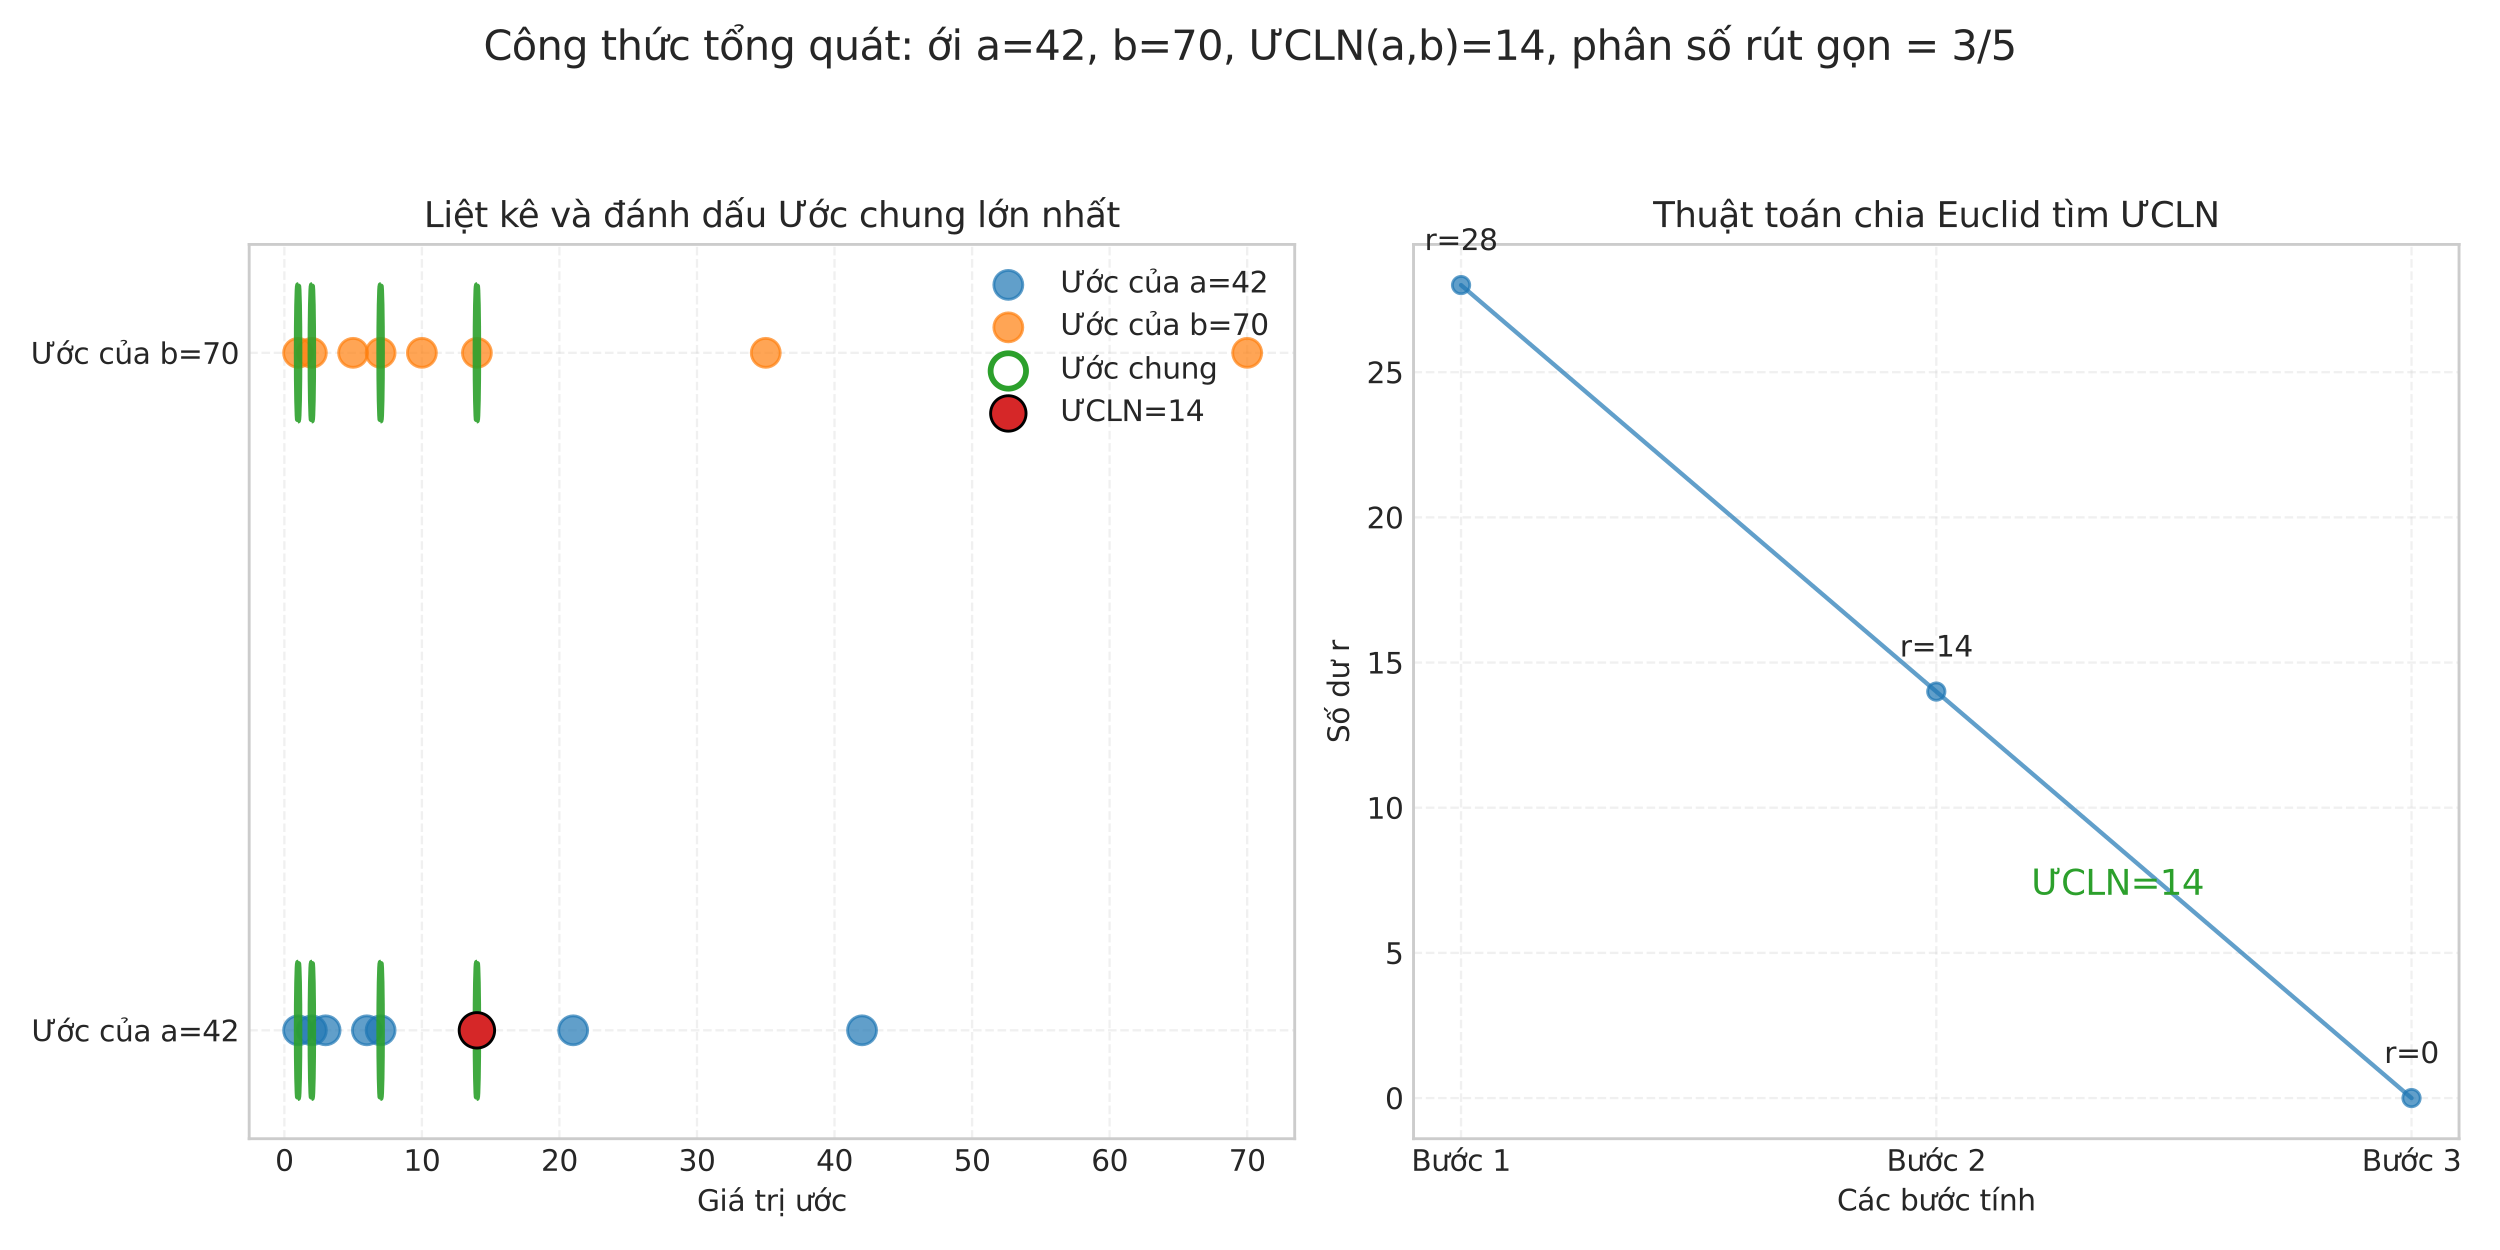 <?xml version="1.0" encoding="utf-8" standalone="no"?>
<!DOCTYPE svg PUBLIC "-//W3C//DTD SVG 1.1//EN"
  "http://www.w3.org/Graphics/SVG/1.1/DTD/svg11.dtd">
<svg xmlns:xlink="http://www.w3.org/1999/xlink" width="864pt" height="432pt" viewBox="0 0 864 432" xmlns="http://www.w3.org/2000/svg" version="1.1">
 <defs>
  <style type="text/css">*{stroke-linejoin: round; stroke-linecap: butt}</style>
 </defs>
 <g id="figure_1">
  <g id="patch_1">
   <path d="M 0 432 
L 864 432 
L 864 0 
L 0 0 
z
" style="fill: #ffffff"/>
  </g>
  <g id="axes_1">
   <g id="patch_2">
    <path d="M 86.12 393.54 
L 447.447 393.54 
L 447.447 84.48 
L 86.12 84.48 
z
" style="fill: #ffffff"/>
   </g>
   <g id="matplotlib.axis_1">
    <g id="xtick_1">
     <g id="line2d_1">
      <path d="M 98.266 393.54 
L 98.266 84.48 
" clip-path="url(#p9adca2a58f)" style="fill: none; stroke-dasharray: 2.96,1.28; stroke-dashoffset: 0; stroke: #cccccc; stroke-opacity: 0.3; stroke-width: 0.8"/>
     </g>
     <g id="line2d_2"/>
     <g id="text_1">
      <!-- 0 -->
      <g style="fill: #262626" transform="translate(95.084 404.638) scale(0.1 -0.1)">
       <defs>
        <path id="DejaVuSans-30" d="M 2034 4250 
Q 1547 4250 1301 3770 
Q 1056 3291 1056 2328 
Q 1056 1369 1301 889 
Q 1547 409 2034 409 
Q 2525 409 2770 889 
Q 3016 1369 3016 2328 
Q 3016 3291 2770 3770 
Q 2525 4250 2034 4250 
z
M 2034 4750 
Q 2819 4750 3233 4129 
Q 3647 3509 3647 2328 
Q 3647 1150 3233 529 
Q 2819 -91 2034 -91 
Q 1250 -91 836 529 
Q 422 1150 422 2328 
Q 422 3509 836 4129 
Q 1250 4750 2034 4750 
z
" transform="scale(0.016)"/>
       </defs>
       <use xlink:href="#DejaVuSans-30"/>
      </g>
     </g>
    </g>
    <g id="xtick_2">
     <g id="line2d_3">
      <path d="M 145.802 393.54 
L 145.802 84.48 
" clip-path="url(#p9adca2a58f)" style="fill: none; stroke-dasharray: 2.96,1.28; stroke-dashoffset: 0; stroke: #cccccc; stroke-opacity: 0.3; stroke-width: 0.8"/>
     </g>
     <g id="line2d_4"/>
     <g id="text_2">
      <!-- 10 -->
      <g style="fill: #262626" transform="translate(139.44 404.638) scale(0.1 -0.1)">
       <defs>
        <path id="DejaVuSans-31" d="M 794 531 
L 1825 531 
L 1825 4091 
L 703 3866 
L 703 4441 
L 1819 4666 
L 2450 4666 
L 2450 531 
L 3481 531 
L 3481 0 
L 794 0 
L 794 531 
z
" transform="scale(0.016)"/>
       </defs>
       <use xlink:href="#DejaVuSans-31"/>
       <use xlink:href="#DejaVuSans-30" transform="translate(63.623 0)"/>
      </g>
     </g>
    </g>
    <g id="xtick_3">
     <g id="line2d_5">
      <path d="M 193.339 393.54 
L 193.339 84.48 
" clip-path="url(#p9adca2a58f)" style="fill: none; stroke-dasharray: 2.96,1.28; stroke-dashoffset: 0; stroke: #cccccc; stroke-opacity: 0.3; stroke-width: 0.8"/>
     </g>
     <g id="line2d_6"/>
     <g id="text_3">
      <!-- 20 -->
      <g style="fill: #262626" transform="translate(186.977 404.638) scale(0.1 -0.1)">
       <defs>
        <path id="DejaVuSans-32" d="M 1228 531 
L 3431 531 
L 3431 0 
L 469 0 
L 469 531 
Q 828 903 1448 1529 
Q 2069 2156 2228 2338 
Q 2531 2678 2651 2914 
Q 2772 3150 2772 3378 
Q 2772 3750 2511 3984 
Q 2250 4219 1831 4219 
Q 1534 4219 1204 4116 
Q 875 4013 500 3803 
L 500 4441 
Q 881 4594 1212 4672 
Q 1544 4750 1819 4750 
Q 2544 4750 2975 4387 
Q 3406 4025 3406 3419 
Q 3406 3131 3298 2873 
Q 3191 2616 2906 2266 
Q 2828 2175 2409 1742 
Q 1991 1309 1228 531 
z
" transform="scale(0.016)"/>
       </defs>
       <use xlink:href="#DejaVuSans-32"/>
       <use xlink:href="#DejaVuSans-30" transform="translate(63.623 0)"/>
      </g>
     </g>
    </g>
    <g id="xtick_4">
     <g id="line2d_7">
      <path d="M 240.876 393.54 
L 240.876 84.48 
" clip-path="url(#p9adca2a58f)" style="fill: none; stroke-dasharray: 2.96,1.28; stroke-dashoffset: 0; stroke: #cccccc; stroke-opacity: 0.3; stroke-width: 0.8"/>
     </g>
     <g id="line2d_8"/>
     <g id="text_4">
      <!-- 30 -->
      <g style="fill: #262626" transform="translate(234.514 404.638) scale(0.1 -0.1)">
       <defs>
        <path id="DejaVuSans-33" d="M 2597 2516 
Q 3050 2419 3304 2112 
Q 3559 1806 3559 1356 
Q 3559 666 3084 287 
Q 2609 -91 1734 -91 
Q 1441 -91 1130 -33 
Q 819 25 488 141 
L 488 750 
Q 750 597 1062 519 
Q 1375 441 1716 441 
Q 2309 441 2620 675 
Q 2931 909 2931 1356 
Q 2931 1769 2642 2001 
Q 2353 2234 1838 2234 
L 1294 2234 
L 1294 2753 
L 1863 2753 
Q 2328 2753 2575 2939 
Q 2822 3125 2822 3475 
Q 2822 3834 2567 4026 
Q 2313 4219 1838 4219 
Q 1578 4219 1281 4162 
Q 984 4106 628 3988 
L 628 4550 
Q 988 4650 1302 4700 
Q 1616 4750 1894 4750 
Q 2613 4750 3031 4423 
Q 3450 4097 3450 3541 
Q 3450 3153 3228 2886 
Q 3006 2619 2597 2516 
z
" transform="scale(0.016)"/>
       </defs>
       <use xlink:href="#DejaVuSans-33"/>
       <use xlink:href="#DejaVuSans-30" transform="translate(63.623 0)"/>
      </g>
     </g>
    </g>
    <g id="xtick_5">
     <g id="line2d_9">
      <path d="M 288.413 393.54 
L 288.413 84.48 
" clip-path="url(#p9adca2a58f)" style="fill: none; stroke-dasharray: 2.96,1.28; stroke-dashoffset: 0; stroke: #cccccc; stroke-opacity: 0.3; stroke-width: 0.8"/>
     </g>
     <g id="line2d_10"/>
     <g id="text_5">
      <!-- 40 -->
      <g style="fill: #262626" transform="translate(282.05 404.638) scale(0.1 -0.1)">
       <defs>
        <path id="DejaVuSans-34" d="M 2419 4116 
L 825 1625 
L 2419 1625 
L 2419 4116 
z
M 2253 4666 
L 3047 4666 
L 3047 1625 
L 3713 1625 
L 3713 1100 
L 3047 1100 
L 3047 0 
L 2419 0 
L 2419 1100 
L 313 1100 
L 313 1709 
L 2253 4666 
z
" transform="scale(0.016)"/>
       </defs>
       <use xlink:href="#DejaVuSans-34"/>
       <use xlink:href="#DejaVuSans-30" transform="translate(63.623 0)"/>
      </g>
     </g>
    </g>
    <g id="xtick_6">
     <g id="line2d_11">
      <path d="M 335.95 393.54 
L 335.95 84.48 
" clip-path="url(#p9adca2a58f)" style="fill: none; stroke-dasharray: 2.96,1.28; stroke-dashoffset: 0; stroke: #cccccc; stroke-opacity: 0.3; stroke-width: 0.8"/>
     </g>
     <g id="line2d_12"/>
     <g id="text_6">
      <!-- 50 -->
      <g style="fill: #262626" transform="translate(329.587 404.638) scale(0.1 -0.1)">
       <defs>
        <path id="DejaVuSans-35" d="M 691 4666 
L 3169 4666 
L 3169 4134 
L 1269 4134 
L 1269 2991 
Q 1406 3038 1543 3061 
Q 1681 3084 1819 3084 
Q 2600 3084 3056 2656 
Q 3513 2228 3513 1497 
Q 3513 744 3044 326 
Q 2575 -91 1722 -91 
Q 1428 -91 1123 -41 
Q 819 9 494 109 
L 494 744 
Q 775 591 1075 516 
Q 1375 441 1709 441 
Q 2250 441 2565 725 
Q 2881 1009 2881 1497 
Q 2881 1984 2565 2268 
Q 2250 2553 1709 2553 
Q 1456 2553 1204 2497 
Q 953 2441 691 2322 
L 691 4666 
z
" transform="scale(0.016)"/>
       </defs>
       <use xlink:href="#DejaVuSans-35"/>
       <use xlink:href="#DejaVuSans-30" transform="translate(63.623 0)"/>
      </g>
     </g>
    </g>
    <g id="xtick_7">
     <g id="line2d_13">
      <path d="M 383.487 393.54 
L 383.487 84.48 
" clip-path="url(#p9adca2a58f)" style="fill: none; stroke-dasharray: 2.96,1.28; stroke-dashoffset: 0; stroke: #cccccc; stroke-opacity: 0.3; stroke-width: 0.8"/>
     </g>
     <g id="line2d_14"/>
     <g id="text_7">
      <!-- 60 -->
      <g style="fill: #262626" transform="translate(377.124 404.638) scale(0.1 -0.1)">
       <defs>
        <path id="DejaVuSans-36" d="M 2113 2584 
Q 1688 2584 1439 2293 
Q 1191 2003 1191 1497 
Q 1191 994 1439 701 
Q 1688 409 2113 409 
Q 2538 409 2786 701 
Q 3034 994 3034 1497 
Q 3034 2003 2786 2293 
Q 2538 2584 2113 2584 
z
M 3366 4563 
L 3366 3988 
Q 3128 4100 2886 4159 
Q 2644 4219 2406 4219 
Q 1781 4219 1451 3797 
Q 1122 3375 1075 2522 
Q 1259 2794 1537 2939 
Q 1816 3084 2150 3084 
Q 2853 3084 3261 2657 
Q 3669 2231 3669 1497 
Q 3669 778 3244 343 
Q 2819 -91 2113 -91 
Q 1303 -91 875 529 
Q 447 1150 447 2328 
Q 447 3434 972 4092 
Q 1497 4750 2381 4750 
Q 2619 4750 2861 4703 
Q 3103 4656 3366 4563 
z
" transform="scale(0.016)"/>
       </defs>
       <use xlink:href="#DejaVuSans-36"/>
       <use xlink:href="#DejaVuSans-30" transform="translate(63.623 0)"/>
      </g>
     </g>
    </g>
    <g id="xtick_8">
     <g id="line2d_15">
      <path d="M 431.023 393.54 
L 431.023 84.48 
" clip-path="url(#p9adca2a58f)" style="fill: none; stroke-dasharray: 2.96,1.28; stroke-dashoffset: 0; stroke: #cccccc; stroke-opacity: 0.3; stroke-width: 0.8"/>
     </g>
     <g id="line2d_16"/>
     <g id="text_8">
      <!-- 70 -->
      <g style="fill: #262626" transform="translate(424.661 404.638) scale(0.1 -0.1)">
       <defs>
        <path id="DejaVuSans-37" d="M 525 4666 
L 3525 4666 
L 3525 4397 
L 1831 0 
L 1172 0 
L 2766 4134 
L 525 4134 
L 525 4666 
z
" transform="scale(0.016)"/>
       </defs>
       <use xlink:href="#DejaVuSans-37"/>
       <use xlink:href="#DejaVuSans-30" transform="translate(63.623 0)"/>
      </g>
     </g>
    </g>
    <g id="text_9">
     <!-- Giá trị ước -->
     <g style="fill: #262626" transform="translate(240.896 418.468) scale(0.1 -0.1)">
      <defs>
       <path id="DejaVuSans-47" d="M 3809 666 
L 3809 1919 
L 2778 1919 
L 2778 2438 
L 4434 2438 
L 4434 434 
Q 4069 175 3628 42 
Q 3188 -91 2688 -91 
Q 1594 -91 976 548 
Q 359 1188 359 2328 
Q 359 3472 976 4111 
Q 1594 4750 2688 4750 
Q 3144 4750 3555 4637 
Q 3966 4525 4313 4306 
L 4313 3634 
Q 3963 3931 3569 4081 
Q 3175 4231 2741 4231 
Q 1884 4231 1454 3753 
Q 1025 3275 1025 2328 
Q 1025 1384 1454 906 
Q 1884 428 2741 428 
Q 3075 428 3337 486 
Q 3600 544 3809 666 
z
" transform="scale(0.016)"/>
       <path id="DejaVuSans-69" d="M 603 3500 
L 1178 3500 
L 1178 0 
L 603 0 
L 603 3500 
z
M 603 4863 
L 1178 4863 
L 1178 4134 
L 603 4134 
L 603 4863 
z
" transform="scale(0.016)"/>
       <path id="DejaVuSans-e1" d="M 2194 1759 
Q 1497 1759 1228 1600 
Q 959 1441 959 1056 
Q 959 750 1161 570 
Q 1363 391 1709 391 
Q 2188 391 2477 730 
Q 2766 1069 2766 1631 
L 2766 1759 
L 2194 1759 
z
M 3341 1997 
L 3341 0 
L 2766 0 
L 2766 531 
Q 2569 213 2275 61 
Q 1981 -91 1556 -91 
Q 1019 -91 701 211 
Q 384 513 384 1019 
Q 384 1609 779 1909 
Q 1175 2209 1959 2209 
L 2766 2209 
L 2766 2266 
Q 2766 2663 2505 2880 
Q 2244 3097 1772 3097 
Q 1472 3097 1187 3025 
Q 903 2953 641 2809 
L 641 3341 
Q 956 3463 1253 3523 
Q 1550 3584 1831 3584 
Q 2591 3584 2966 3190 
Q 3341 2797 3341 1997 
z
M 2290 5119 
L 2912 5119 
L 1894 3944 
L 1415 3944 
L 2290 5119 
z
" transform="scale(0.016)"/>
       <path id="DejaVuSans-20" transform="scale(0.016)"/>
       <path id="DejaVuSans-74" d="M 1172 4494 
L 1172 3500 
L 2356 3500 
L 2356 3053 
L 1172 3053 
L 1172 1153 
Q 1172 725 1289 603 
Q 1406 481 1766 481 
L 2356 481 
L 2356 0 
L 1766 0 
Q 1100 0 847 248 
Q 594 497 594 1153 
L 594 3053 
L 172 3053 
L 172 3500 
L 594 3500 
L 594 4494 
L 1172 4494 
z
" transform="scale(0.016)"/>
       <path id="DejaVuSans-72" d="M 2631 2963 
Q 2534 3019 2420 3045 
Q 2306 3072 2169 3072 
Q 1681 3072 1420 2755 
Q 1159 2438 1159 1844 
L 1159 0 
L 581 0 
L 581 3500 
L 1159 3500 
L 1159 2956 
Q 1341 3275 1631 3429 
Q 1922 3584 2338 3584 
Q 2397 3584 2469 3576 
Q 2541 3569 2628 3553 
L 2631 2963 
z
" transform="scale(0.016)"/>
       <path id="DejaVuSans-1ecb" d="M 603 3500 
L 1178 3500 
L 1178 0 
L 603 0 
L 603 3500 
z
M 603 4863 
L 1178 4863 
L 1178 4134 
L 603 4134 
L 603 4863 
z
M 594 -441 
L 1169 -441 
L 1169 -1172 
L 594 -1172 
L 594 -441 
z
" transform="scale(0.016)"/>
       <path id="DejaVuSans-1b0" d="M 3094 3136 
L 3094 3508 
Q 3285 3367 3422 3300 
Q 3560 3233 3657 3233 
Q 3800 3233 3872 3319 
Q 3944 3405 3944 3573 
Q 3944 3673 3920 3770 
Q 3897 3867 3850 3964 
L 4266 3964 
Q 4297 3845 4312 3739 
Q 4328 3633 4328 3539 
Q 4328 3158 4192 2978 
Q 4057 2798 3766 2798 
Q 3616 2798 3452 2881 
Q 3288 2964 3094 3136 
z
M 552 1381 
L 552 3500 
L 1127 3500 
L 1127 1403 
Q 1127 906 1320 657 
Q 1514 409 1902 409 
Q 2367 409 2637 706 
Q 2908 1003 2908 1516 
L 2908 3500 
L 3483 3500 
L 3483 0 
L 2908 0 
L 2908 538 
Q 2699 219 2422 64 
Q 2146 -91 1780 -91 
Q 1177 -91 864 284 
Q 552 659 552 1381 
z
M 1999 3584 
L 1999 3584 
z
" transform="scale(0.016)"/>
       <path id="DejaVuSans-1edb" d="M 2394 5119 
L 3016 5119 
L 1998 3944 
L 1519 3944 
L 2394 5119 
z
M 2622 3136 
L 2622 3508 
Q 2813 3367 2950 3300 
Q 3088 3233 3185 3233 
Q 3328 3233 3400 3319 
Q 3472 3405 3472 3573 
Q 3472 3673 3448 3770 
Q 3425 3867 3378 3964 
L 3794 3964 
Q 3825 3845 3840 3739 
Q 3856 3633 3856 3539 
Q 3856 3158 3720 2978 
Q 3585 2798 3294 2798 
Q 3144 2798 2980 2881 
Q 2816 2964 2622 3136 
z
M 1975 3097 
Q 1513 3097 1244 2736 
Q 975 2375 975 1747 
Q 975 1119 1242 758 
Q 1510 397 1975 397 
Q 2435 397 2703 759 
Q 2972 1122 2972 1747 
Q 2972 2369 2703 2733 
Q 2435 3097 1975 3097 
z
M 1975 3584 
Q 2725 3584 3153 3096 
Q 3582 2609 3582 1747 
Q 3582 888 3153 398 
Q 2725 -91 1975 -91 
Q 1222 -91 795 398 
Q 369 888 369 1747 
Q 369 2609 795 3096 
Q 1222 3584 1975 3584 
z
" transform="scale(0.016)"/>
       <path id="DejaVuSans-63" d="M 3122 3366 
L 3122 2828 
Q 2878 2963 2633 3030 
Q 2388 3097 2138 3097 
Q 1578 3097 1268 2742 
Q 959 2388 959 1747 
Q 959 1106 1268 751 
Q 1578 397 2138 397 
Q 2388 397 2633 464 
Q 2878 531 3122 666 
L 3122 134 
Q 2881 22 2623 -34 
Q 2366 -91 2075 -91 
Q 1284 -91 818 406 
Q 353 903 353 1747 
Q 353 2603 823 3093 
Q 1294 3584 2113 3584 
Q 2378 3584 2631 3529 
Q 2884 3475 3122 3366 
z
" transform="scale(0.016)"/>
      </defs>
      <use xlink:href="#DejaVuSans-47"/>
      <use xlink:href="#DejaVuSans-69" transform="translate(77.49 0)"/>
      <use xlink:href="#DejaVuSans-e1" transform="translate(105.273 0)"/>
      <use xlink:href="#DejaVuSans-20" transform="translate(166.553 0)"/>
      <use xlink:href="#DejaVuSans-74" transform="translate(198.34 0)"/>
      <use xlink:href="#DejaVuSans-72" transform="translate(237.549 0)"/>
      <use xlink:href="#DejaVuSans-1ecb" transform="translate(278.662 0)"/>
      <use xlink:href="#DejaVuSans-20" transform="translate(306.445 0)"/>
      <use xlink:href="#DejaVuSans-1b0" transform="translate(338.232 0)"/>
      <use xlink:href="#DejaVuSans-1edb" transform="translate(401.611 0)"/>
      <use xlink:href="#DejaVuSans-63" transform="translate(462.793 0)"/>
     </g>
    </g>
   </g>
   <g id="matplotlib.axis_2">
    <g id="ytick_1">
     <g id="line2d_17">
      <path d="M 86.12 356.078 
L 447.447 356.078 
" clip-path="url(#p9adca2a58f)" style="fill: none; stroke-dasharray: 2.96,1.28; stroke-dashoffset: 0; stroke: #cccccc; stroke-opacity: 0.3; stroke-width: 0.8"/>
     </g>
     <g id="line2d_18"/>
     <g id="text_10">
      <!-- Ước của a=42 -->
      <g style="fill: #262626" transform="translate(10.87 359.877) scale(0.1 -0.1)">
       <defs>
        <path id="DejaVuSans-1af" d="M 540 4730 
L 1175 4730 
L 1175 1895 
Q 1175 1145 1446 815 
Q 1718 486 2328 486 
Q 2934 486 3206 815 
Q 3478 1145 3478 1895 
L 3478 4730 
L 4112 4730 
L 4112 1817 
Q 4112 905 3660 439 
Q 3209 -27 2328 -27 
Q 1443 -27 991 439 
Q 540 905 540 1817 
L 540 4730 
z
M 3862 4032 
L 3862 4404 
Q 4053 4263 4190 4196 
Q 4328 4129 4425 4129 
Q 4568 4129 4640 4215 
Q 4712 4301 4712 4469 
Q 4712 4569 4688 4666 
Q 4665 4763 4618 4860 
L 5034 4860 
Q 5065 4741 5080 4635 
Q 5096 4529 5096 4435 
Q 5096 4054 4960 3874 
Q 4825 3694 4534 3694 
Q 4384 3694 4220 3777 
Q 4056 3860 3862 4032 
z
" transform="scale(0.016)"/>
        <path id="DejaVuSans-1ee7" d="M 544 1381 
L 544 3500 
L 1119 3500 
L 1119 1403 
Q 1119 906 1312 657 
Q 1506 409 1894 409 
Q 2359 409 2629 706 
Q 2900 1003 2900 1516 
L 2900 3500 
L 3475 3500 
L 3475 0 
L 2900 0 
L 2900 538 
Q 2691 219 2414 64 
Q 2138 -91 1772 -91 
Q 1169 -91 856 284 
Q 544 659 544 1381 
z
M 1991 3584 
L 1991 3584 
z
M 1364 5025 
Q 1714 5184 2042 5184 
Q 2367 5184 2565 5051 
Q 2764 4919 2764 4709 
Q 2764 4519 2489 4316 
L 2351 4216 
Q 2242 4134 2230 4106 
Q 2208 4056 2208 3956 
L 1836 3956 
L 1836 3994 
Q 1836 4119 1883 4203 
Q 1930 4288 2089 4403 
L 2230 4509 
Q 2373 4616 2373 4741 
Q 2373 4806 2276 4862 
Q 2180 4919 1958 4919 
Q 1676 4919 1364 4756 
L 1364 5025 
z
" transform="scale(0.016)"/>
        <path id="DejaVuSans-61" d="M 2194 1759 
Q 1497 1759 1228 1600 
Q 959 1441 959 1056 
Q 959 750 1161 570 
Q 1363 391 1709 391 
Q 2188 391 2477 730 
Q 2766 1069 2766 1631 
L 2766 1759 
L 2194 1759 
z
M 3341 1997 
L 3341 0 
L 2766 0 
L 2766 531 
Q 2569 213 2275 61 
Q 1981 -91 1556 -91 
Q 1019 -91 701 211 
Q 384 513 384 1019 
Q 384 1609 779 1909 
Q 1175 2209 1959 2209 
L 2766 2209 
L 2766 2266 
Q 2766 2663 2505 2880 
Q 2244 3097 1772 3097 
Q 1472 3097 1187 3025 
Q 903 2953 641 2809 
L 641 3341 
Q 956 3463 1253 3523 
Q 1550 3584 1831 3584 
Q 2591 3584 2966 3190 
Q 3341 2797 3341 1997 
z
" transform="scale(0.016)"/>
        <path id="DejaVuSans-3d" d="M 678 2906 
L 4684 2906 
L 4684 2381 
L 678 2381 
L 678 2906 
z
M 678 1631 
L 4684 1631 
L 4684 1100 
L 678 1100 
L 678 1631 
z
" transform="scale(0.016)"/>
       </defs>
       <use xlink:href="#DejaVuSans-1af"/>
       <use xlink:href="#DejaVuSans-1edb" transform="translate(85.791 0)"/>
       <use xlink:href="#DejaVuSans-63" transform="translate(146.973 0)"/>
       <use xlink:href="#DejaVuSans-20" transform="translate(201.953 0)"/>
       <use xlink:href="#DejaVuSans-63" transform="translate(233.74 0)"/>
       <use xlink:href="#DejaVuSans-1ee7" transform="translate(288.721 0)"/>
       <use xlink:href="#DejaVuSans-61" transform="translate(352.1 0)"/>
       <use xlink:href="#DejaVuSans-20" transform="translate(413.379 0)"/>
       <use xlink:href="#DejaVuSans-61" transform="translate(445.166 0)"/>
       <use xlink:href="#DejaVuSans-3d" transform="translate(506.445 0)"/>
       <use xlink:href="#DejaVuSans-34" transform="translate(590.234 0)"/>
       <use xlink:href="#DejaVuSans-32" transform="translate(653.857 0)"/>
      </g>
     </g>
    </g>
    <g id="ytick_2">
     <g id="line2d_19">
      <path d="M 86.12 121.942 
L 447.447 121.942 
" clip-path="url(#p9adca2a58f)" style="fill: none; stroke-dasharray: 2.96,1.28; stroke-dashoffset: 0; stroke: #cccccc; stroke-opacity: 0.3; stroke-width: 0.8"/>
     </g>
     <g id="line2d_20"/>
     <g id="text_11">
      <!-- Ước của b=70 -->
      <g style="fill: #262626" transform="translate(10.65 125.741) scale(0.1 -0.1)">
       <defs>
        <path id="DejaVuSans-62" d="M 3116 1747 
Q 3116 2381 2855 2742 
Q 2594 3103 2138 3103 
Q 1681 3103 1420 2742 
Q 1159 2381 1159 1747 
Q 1159 1113 1420 752 
Q 1681 391 2138 391 
Q 2594 391 2855 752 
Q 3116 1113 3116 1747 
z
M 1159 2969 
Q 1341 3281 1617 3432 
Q 1894 3584 2278 3584 
Q 2916 3584 3314 3078 
Q 3713 2572 3713 1747 
Q 3713 922 3314 415 
Q 2916 -91 2278 -91 
Q 1894 -91 1617 61 
Q 1341 213 1159 525 
L 1159 0 
L 581 0 
L 581 4863 
L 1159 4863 
L 1159 2969 
z
" transform="scale(0.016)"/>
       </defs>
       <use xlink:href="#DejaVuSans-1af"/>
       <use xlink:href="#DejaVuSans-1edb" transform="translate(85.791 0)"/>
       <use xlink:href="#DejaVuSans-63" transform="translate(146.973 0)"/>
       <use xlink:href="#DejaVuSans-20" transform="translate(201.953 0)"/>
       <use xlink:href="#DejaVuSans-63" transform="translate(233.74 0)"/>
       <use xlink:href="#DejaVuSans-1ee7" transform="translate(288.721 0)"/>
       <use xlink:href="#DejaVuSans-61" transform="translate(352.1 0)"/>
       <use xlink:href="#DejaVuSans-20" transform="translate(413.379 0)"/>
       <use xlink:href="#DejaVuSans-62" transform="translate(445.166 0)"/>
       <use xlink:href="#DejaVuSans-3d" transform="translate(508.643 0)"/>
       <use xlink:href="#DejaVuSans-37" transform="translate(592.432 0)"/>
       <use xlink:href="#DejaVuSans-30" transform="translate(656.055 0)"/>
      </g>
     </g>
    </g>
   </g>
   <g id="PathCollection_1">
    <defs>
     <path id="mc08737aef3" d="M 0 5 
C 1.326 5 2.598 4.473 3.536 3.536 
C 4.473 2.598 5 1.326 5 0 
C 5 -1.326 4.473 -2.598 3.536 -3.536 
C 2.598 -4.473 1.326 -5 0 -5 
C -1.326 -5 -2.598 -4.473 -3.536 -3.536 
C -4.473 -2.598 -5 -1.326 -5 0 
C -5 1.326 -4.473 2.598 -3.536 3.536 
C -2.598 4.473 -1.326 5 0 5 
z
" style="stroke: #1f77b4; stroke-opacity: 0.7"/>
    </defs>
    <g clip-path="url(#p9adca2a58f)">
     <use xlink:href="#mc08737aef3" x="103.019" y="356.078" style="fill: #1f77b4; fill-opacity: 0.7; stroke: #1f77b4; stroke-opacity: 0.7"/>
     <use xlink:href="#mc08737aef3" x="107.773" y="356.078" style="fill: #1f77b4; fill-opacity: 0.7; stroke: #1f77b4; stroke-opacity: 0.7"/>
     <use xlink:href="#mc08737aef3" x="112.527" y="356.078" style="fill: #1f77b4; fill-opacity: 0.7; stroke: #1f77b4; stroke-opacity: 0.7"/>
     <use xlink:href="#mc08737aef3" x="126.788" y="356.078" style="fill: #1f77b4; fill-opacity: 0.7; stroke: #1f77b4; stroke-opacity: 0.7"/>
     <use xlink:href="#mc08737aef3" x="131.541" y="356.078" style="fill: #1f77b4; fill-opacity: 0.7; stroke: #1f77b4; stroke-opacity: 0.7"/>
     <use xlink:href="#mc08737aef3" x="164.817" y="356.078" style="fill: #1f77b4; fill-opacity: 0.7; stroke: #1f77b4; stroke-opacity: 0.7"/>
     <use xlink:href="#mc08737aef3" x="198.093" y="356.078" style="fill: #1f77b4; fill-opacity: 0.7; stroke: #1f77b4; stroke-opacity: 0.7"/>
     <use xlink:href="#mc08737aef3" x="297.92" y="356.078" style="fill: #1f77b4; fill-opacity: 0.7; stroke: #1f77b4; stroke-opacity: 0.7"/>
    </g>
   </g>
   <g id="PathCollection_2">
    <defs>
     <path id="m38030c9134" d="M 0 5 
C 1.326 5 2.598 4.473 3.536 3.536 
C 4.473 2.598 5 1.326 5 0 
C 5 -1.326 4.473 -2.598 3.536 -3.536 
C 2.598 -4.473 1.326 -5 0 -5 
C -1.326 -5 -2.598 -4.473 -3.536 -3.536 
C -4.473 -2.598 -5 -1.326 -5 0 
C -5 1.326 -4.473 2.598 -3.536 3.536 
C -2.598 4.473 -1.326 5 0 5 
z
" style="stroke: #ff7f0e; stroke-opacity: 0.7"/>
    </defs>
    <g clip-path="url(#p9adca2a58f)">
     <use xlink:href="#m38030c9134" x="103.019" y="121.942" style="fill: #ff7f0e; fill-opacity: 0.7; stroke: #ff7f0e; stroke-opacity: 0.7"/>
     <use xlink:href="#m38030c9134" x="107.773" y="121.942" style="fill: #ff7f0e; fill-opacity: 0.7; stroke: #ff7f0e; stroke-opacity: 0.7"/>
     <use xlink:href="#m38030c9134" x="122.034" y="121.942" style="fill: #ff7f0e; fill-opacity: 0.7; stroke: #ff7f0e; stroke-opacity: 0.7"/>
     <use xlink:href="#m38030c9134" x="131.541" y="121.942" style="fill: #ff7f0e; fill-opacity: 0.7; stroke: #ff7f0e; stroke-opacity: 0.7"/>
     <use xlink:href="#m38030c9134" x="145.802" y="121.942" style="fill: #ff7f0e; fill-opacity: 0.7; stroke: #ff7f0e; stroke-opacity: 0.7"/>
     <use xlink:href="#m38030c9134" x="164.817" y="121.942" style="fill: #ff7f0e; fill-opacity: 0.7; stroke: #ff7f0e; stroke-opacity: 0.7"/>
     <use xlink:href="#m38030c9134" x="264.645" y="121.942" style="fill: #ff7f0e; fill-opacity: 0.7; stroke: #ff7f0e; stroke-opacity: 0.7"/>
     <use xlink:href="#m38030c9134" x="431.023" y="121.942" style="fill: #ff7f0e; fill-opacity: 0.7; stroke: #ff7f0e; stroke-opacity: 0.7"/>
    </g>
   </g>
   <g id="PathCollection_3">
    <path d="M 0 438.124 
C 1.624 438.124 3.182 437.478 4.33 436.33 
C 5.478 435.182 6.124 433.624 6.124 432 
C 6.124 430.376 5.478 428.818 4.33 427.67 
C 3.182 426.522 1.624 425.876 0 425.876 
C -1.624 425.876 -3.182 426.522 -4.33 427.67 
C -5.478 428.818 -6.124 430.376 -6.124 432 
C -6.124 433.624 -5.478 435.182 -4.33 436.33 
C -3.182 437.478 -1.624 438.124 0 438.124 
" clip-path="url(#p9adca2a58f)" style="fill: none; stroke: #2ca02c; stroke-width: 2"/>
   </g>
   <g id="patch_3">
    <path d="M 103.019 379.492 
C 103.145 379.492 103.266 377.025 103.355 372.634 
C 103.445 368.243 103.495 362.288 103.495 356.078 
C 103.495 349.869 103.445 343.913 103.355 339.522 
C 103.266 335.132 103.145 332.665 103.019 332.665 
C 102.893 332.665 102.772 335.132 102.683 339.522 
C 102.594 343.913 102.544 349.869 102.544 356.078 
C 102.544 362.288 102.594 368.243 102.683 372.634 
C 102.772 377.025 102.893 379.492 103.019 379.492 
L 103.019 379.492 
z
" clip-path="url(#p9adca2a58f)" style="fill: none; opacity: 0.9; stroke: #2ca02c; stroke-width: 2; stroke-linejoin: miter"/>
   </g>
   <g id="patch_4">
    <path d="M 103.019 145.355 
C 103.145 145.355 103.266 142.888 103.355 138.498 
C 103.445 134.107 103.495 128.151 103.495 121.942 
C 103.495 115.732 103.445 109.777 103.355 105.386 
C 103.266 100.995 103.145 98.528 103.019 98.528 
C 102.893 98.528 102.772 100.995 102.683 105.386 
C 102.594 109.777 102.544 115.732 102.544 121.942 
C 102.544 128.151 102.594 134.107 102.683 138.498 
C 102.772 142.888 102.893 145.355 103.019 145.355 
L 103.019 145.355 
z
" clip-path="url(#p9adca2a58f)" style="fill: none; opacity: 0.9; stroke: #2ca02c; stroke-width: 2; stroke-linejoin: miter"/>
   </g>
   <g id="patch_5">
    <path d="M 107.773 379.492 
C 107.899 379.492 108.02 377.025 108.109 372.634 
C 108.198 368.243 108.248 362.288 108.248 356.078 
C 108.248 349.869 108.198 343.913 108.109 339.522 
C 108.02 335.132 107.899 332.665 107.773 332.665 
C 107.647 332.665 107.526 335.132 107.437 339.522 
C 107.348 343.913 107.298 349.869 107.298 356.078 
C 107.298 362.288 107.348 368.243 107.437 372.634 
C 107.526 377.025 107.647 379.492 107.773 379.492 
L 107.773 379.492 
z
" clip-path="url(#p9adca2a58f)" style="fill: none; opacity: 0.9; stroke: #2ca02c; stroke-width: 2; stroke-linejoin: miter"/>
   </g>
   <g id="patch_6">
    <path d="M 107.773 145.355 
C 107.899 145.355 108.02 142.888 108.109 138.498 
C 108.198 134.107 108.248 128.151 108.248 121.942 
C 108.248 115.732 108.198 109.777 108.109 105.386 
C 108.02 100.995 107.899 98.528 107.773 98.528 
C 107.647 98.528 107.526 100.995 107.437 105.386 
C 107.348 109.777 107.298 115.732 107.298 121.942 
C 107.298 128.151 107.348 134.107 107.437 138.498 
C 107.526 142.888 107.647 145.355 107.773 145.355 
L 107.773 145.355 
z
" clip-path="url(#p9adca2a58f)" style="fill: none; opacity: 0.9; stroke: #2ca02c; stroke-width: 2; stroke-linejoin: miter"/>
   </g>
   <g id="patch_7">
    <path d="M 131.541 379.492 
C 131.667 379.492 131.788 377.025 131.878 372.634 
C 131.967 368.243 132.017 362.288 132.017 356.078 
C 132.017 349.869 131.967 343.913 131.878 339.522 
C 131.788 335.132 131.667 332.665 131.541 332.665 
C 131.415 332.665 131.294 335.132 131.205 339.522 
C 131.116 343.913 131.066 349.869 131.066 356.078 
C 131.066 362.288 131.116 368.243 131.205 372.634 
C 131.294 377.025 131.415 379.492 131.541 379.492 
L 131.541 379.492 
z
" clip-path="url(#p9adca2a58f)" style="fill: none; opacity: 0.9; stroke: #2ca02c; stroke-width: 2; stroke-linejoin: miter"/>
   </g>
   <g id="patch_8">
    <path d="M 131.541 145.355 
C 131.667 145.355 131.788 142.888 131.878 138.498 
C 131.967 134.107 132.017 128.151 132.017 121.942 
C 132.017 115.732 131.967 109.777 131.878 105.386 
C 131.788 100.995 131.667 98.528 131.541 98.528 
C 131.415 98.528 131.294 100.995 131.205 105.386 
C 131.116 109.777 131.066 115.732 131.066 121.942 
C 131.066 128.151 131.116 134.107 131.205 138.498 
C 131.294 142.888 131.415 145.355 131.541 145.355 
L 131.541 145.355 
z
" clip-path="url(#p9adca2a58f)" style="fill: none; opacity: 0.9; stroke: #2ca02c; stroke-width: 2; stroke-linejoin: miter"/>
   </g>
   <g id="patch_9">
    <path d="M 164.817 379.492 
C 164.943 379.492 165.064 377.025 165.153 372.634 
C 165.242 368.243 165.293 362.288 165.293 356.078 
C 165.293 349.869 165.242 343.913 165.153 339.522 
C 165.064 335.132 164.943 332.665 164.817 332.665 
C 164.691 332.665 164.57 335.132 164.481 339.522 
C 164.392 343.913 164.342 349.869 164.342 356.078 
C 164.342 362.288 164.392 368.243 164.481 372.634 
C 164.57 377.025 164.691 379.492 164.817 379.492 
L 164.817 379.492 
z
" clip-path="url(#p9adca2a58f)" style="fill: none; opacity: 0.9; stroke: #2ca02c; stroke-width: 2; stroke-linejoin: miter"/>
   </g>
   <g id="patch_10">
    <path d="M 164.817 145.355 
C 164.943 145.355 165.064 142.888 165.153 138.498 
C 165.242 134.107 165.293 128.151 165.293 121.942 
C 165.293 115.732 165.242 109.777 165.153 105.386 
C 165.064 100.995 164.943 98.528 164.817 98.528 
C 164.691 98.528 164.57 100.995 164.481 105.386 
C 164.392 109.777 164.342 115.732 164.342 121.942 
C 164.342 128.151 164.392 134.107 164.481 138.498 
C 164.57 142.888 164.691 145.355 164.817 145.355 
L 164.817 145.355 
z
" clip-path="url(#p9adca2a58f)" style="fill: none; opacity: 0.9; stroke: #2ca02c; stroke-width: 2; stroke-linejoin: miter"/>
   </g>
   <g id="PathCollection_4">
    <defs>
     <path id="me7e729cd06" d="M 0 6.124 
C 1.624 6.124 3.182 5.478 4.33 4.33 
C 5.478 3.182 6.124 1.624 6.124 0 
C 6.124 -1.624 5.478 -3.182 4.33 -4.33 
C 3.182 -5.478 1.624 -6.124 0 -6.124 
C -1.624 -6.124 -3.182 -5.478 -4.33 -4.33 
C -5.478 -3.182 -6.124 -1.624 -6.124 0 
C -6.124 1.624 -5.478 3.182 -4.33 4.33 
C -3.182 5.478 -1.624 6.124 0 6.124 
z
" style="stroke: #000000"/>
    </defs>
    <g clip-path="url(#p9adca2a58f)">
     <use xlink:href="#me7e729cd06" x="164.817" y="356.078" style="fill: #d62728; stroke: #000000"/>
    </g>
   </g>
   <g id="patch_11">
    <path d="M 86.12 393.54 
L 86.12 84.48 
" style="fill: none; stroke: #cccccc; stroke-linejoin: miter; stroke-linecap: square"/>
   </g>
   <g id="patch_12">
    <path d="M 447.447 393.54 
L 447.447 84.48 
" style="fill: none; stroke: #cccccc; stroke-linejoin: miter; stroke-linecap: square"/>
   </g>
   <g id="patch_13">
    <path d="M 86.12 393.54 
L 447.447 393.54 
" style="fill: none; stroke: #cccccc; stroke-linejoin: miter; stroke-linecap: square"/>
   </g>
   <g id="patch_14">
    <path d="M 86.12 84.48 
L 447.447 84.48 
" style="fill: none; stroke: #cccccc; stroke-linejoin: miter; stroke-linecap: square"/>
   </g>
   <g id="text_12">
    <!-- Liệt kê và đánh dấu Ước chung lớn nhất -->
    <g style="fill: #262626" transform="translate(146.51 78.48) scale(0.12 -0.12)">
     <defs>
      <path id="DejaVuSans-4c" d="M 628 4666 
L 1259 4666 
L 1259 531 
L 3531 531 
L 3531 0 
L 628 0 
L 628 4666 
z
" transform="scale(0.016)"/>
      <path id="DejaVuSans-1ec7" d="M 1738 -441 
L 2313 -441 
L 2313 -1172 
L 1738 -1172 
L 1738 -441 
z
M 3597 1894 
L 3597 1613 
L 953 1613 
Q 991 1019 1311 708 
Q 1631 397 2203 397 
Q 2534 397 2845 478 
Q 3156 559 3463 722 
L 3463 178 
Q 3153 47 2828 -22 
Q 2503 -91 2169 -91 
Q 1331 -91 842 396 
Q 353 884 353 1716 
Q 353 2575 817 3079 
Q 1281 3584 2069 3584 
Q 2775 3584 3186 3129 
Q 3597 2675 3597 1894 
z
M 3022 2063 
Q 3016 2534 2758 2815 
Q 2500 3097 2075 3097 
Q 1594 3097 1305 2825 
Q 1016 2553 972 2059 
L 3022 2063 
z
M 1738 -441 
L 2313 -441 
L 2313 -1172 
L 1738 -1172 
L 1738 -441 
z
M 1801 5119 
L 2263 5119 
L 3029 3944 
L 2595 3944 
L 2032 4709 
L 1470 3944 
L 1035 3944 
L 1801 5119 
z
" transform="scale(0.016)"/>
      <path id="DejaVuSans-6b" d="M 581 4863 
L 1159 4863 
L 1159 1991 
L 2875 3500 
L 3609 3500 
L 1753 1863 
L 3688 0 
L 2938 0 
L 1159 1709 
L 1159 0 
L 581 0 
L 581 4863 
z
" transform="scale(0.016)"/>
      <path id="DejaVuSans-ea" d="M 3597 1894 
L 3597 1613 
L 953 1613 
Q 991 1019 1311 708 
Q 1631 397 2203 397 
Q 2534 397 2845 478 
Q 3156 559 3463 722 
L 3463 178 
Q 3153 47 2828 -22 
Q 2503 -91 2169 -91 
Q 1331 -91 842 396 
Q 353 884 353 1716 
Q 353 2575 817 3079 
Q 1281 3584 2069 3584 
Q 2775 3584 3186 3129 
Q 3597 2675 3597 1894 
z
M 3022 2063 
Q 3016 2534 2758 2815 
Q 2500 3097 2075 3097 
Q 1594 3097 1305 2825 
Q 1016 2553 972 2059 
L 3022 2063 
z
M 1801 5119 
L 2263 5119 
L 3029 3944 
L 2595 3944 
L 2032 4709 
L 1470 3944 
L 1035 3944 
L 1801 5119 
z
" transform="scale(0.016)"/>
      <path id="DejaVuSans-76" d="M 191 3500 
L 800 3500 
L 1894 563 
L 2988 3500 
L 3597 3500 
L 2284 0 
L 1503 0 
L 191 3500 
z
" transform="scale(0.016)"/>
      <path id="DejaVuSans-e0" d="M 2194 1759 
Q 1497 1759 1228 1600 
Q 959 1441 959 1056 
Q 959 750 1161 570 
Q 1363 391 1709 391 
Q 2188 391 2477 730 
Q 2766 1069 2766 1631 
L 2766 1759 
L 2194 1759 
z
M 3341 1997 
L 3341 0 
L 2766 0 
L 2766 531 
Q 2569 213 2275 61 
Q 1981 -91 1556 -91 
Q 1019 -91 701 211 
Q 384 513 384 1019 
Q 384 1609 779 1909 
Q 1175 2209 1959 2209 
L 2766 2209 
L 2766 2266 
Q 2766 2663 2505 2880 
Q 2244 3097 1772 3097 
Q 1472 3097 1187 3025 
Q 903 2953 641 2809 
L 641 3341 
Q 956 3463 1253 3523 
Q 1550 3584 1831 3584 
Q 2591 3584 2966 3190 
Q 3341 2797 3341 1997 
z
M 1403 5119 
L 2284 3950 
L 1806 3950 
L 787 5119 
L 1403 5119 
z
" transform="scale(0.016)"/>
      <path id="DejaVuSans-111" d="M 2906 2969 
L 2906 4013 
L 1888 4013 
L 1888 4403 
L 2906 4403 
L 2906 4863 
L 3481 4863 
L 3481 4403 
L 3963 4403 
L 3963 4013 
L 3481 4013 
L 3481 0 
L 2906 0 
L 2906 525 
Q 2725 213 2448 61 
Q 2172 -91 1784 -91 
Q 1150 -91 751 415 
Q 353 922 353 1747 
Q 353 2572 751 3078 
Q 1150 3584 1784 3584 
Q 2172 3584 2448 3432 
Q 2725 3281 2906 2969 
z
M 947 1747 
Q 947 1113 1208 752 
Q 1469 391 1925 391 
Q 2381 391 2643 752 
Q 2906 1113 2906 1747 
Q 2906 2381 2643 2742 
Q 2381 3103 1925 3103 
Q 1469 3103 1208 2742 
Q 947 2381 947 1747 
z
" transform="scale(0.016)"/>
      <path id="DejaVuSans-6e" d="M 3513 2113 
L 3513 0 
L 2938 0 
L 2938 2094 
Q 2938 2591 2744 2837 
Q 2550 3084 2163 3084 
Q 1697 3084 1428 2787 
Q 1159 2491 1159 1978 
L 1159 0 
L 581 0 
L 581 3500 
L 1159 3500 
L 1159 2956 
Q 1366 3272 1645 3428 
Q 1925 3584 2291 3584 
Q 2894 3584 3203 3211 
Q 3513 2838 3513 2113 
z
" transform="scale(0.016)"/>
      <path id="DejaVuSans-68" d="M 3513 2113 
L 3513 0 
L 2938 0 
L 2938 2094 
Q 2938 2591 2744 2837 
Q 2550 3084 2163 3084 
Q 1697 3084 1428 2787 
Q 1159 2491 1159 1978 
L 1159 0 
L 581 0 
L 581 4863 
L 1159 4863 
L 1159 2956 
Q 1366 3272 1645 3428 
Q 1925 3584 2291 3584 
Q 2894 3584 3203 3211 
Q 3513 2838 3513 2113 
z
" transform="scale(0.016)"/>
      <path id="DejaVuSans-64" d="M 2906 2969 
L 2906 4863 
L 3481 4863 
L 3481 0 
L 2906 0 
L 2906 525 
Q 2725 213 2448 61 
Q 2172 -91 1784 -91 
Q 1150 -91 751 415 
Q 353 922 353 1747 
Q 353 2572 751 3078 
Q 1150 3584 1784 3584 
Q 2172 3584 2448 3432 
Q 2725 3281 2906 2969 
z
M 947 1747 
Q 947 1113 1208 752 
Q 1469 391 1925 391 
Q 2381 391 2643 752 
Q 2906 1113 2906 1747 
Q 2906 2381 2643 2742 
Q 2381 3103 1925 3103 
Q 1469 3103 1208 2742 
Q 947 2381 947 1747 
z
" transform="scale(0.016)"/>
      <path id="DejaVuSans-1ea5" d="M 1562 4775 
L 2150 4775 
L 2809 3944 
L 2375 3944 
L 1856 4500 
L 1337 3944 
L 903 3944 
L 1562 4775 
z
M 3172 5409 
L 3750 5409 
L 3038 4584 
L 2559 4584 
L 3172 5409 
z
M 2194 1759 
Q 1497 1759 1228 1600 
Q 959 1441 959 1056 
Q 959 750 1161 570 
Q 1363 391 1709 391 
Q 2188 391 2477 730 
Q 2766 1069 2766 1631 
L 2766 1759 
L 2194 1759 
z
M 3341 1997 
L 3341 0 
L 2766 0 
L 2766 531 
Q 2569 213 2275 61 
Q 1981 -91 1556 -91 
Q 1019 -91 701 211 
Q 384 513 384 1019 
Q 384 1609 779 1909 
Q 1175 2209 1959 2209 
L 2766 2209 
L 2766 2266 
Q 2766 2663 2505 2880 
Q 2244 3097 1772 3097 
Q 1472 3097 1187 3025 
Q 903 2953 641 2809 
L 641 3341 
Q 956 3463 1253 3523 
Q 1550 3584 1831 3584 
Q 2591 3584 2966 3190 
Q 3341 2797 3341 1997 
z
" transform="scale(0.016)"/>
      <path id="DejaVuSans-75" d="M 544 1381 
L 544 3500 
L 1119 3500 
L 1119 1403 
Q 1119 906 1312 657 
Q 1506 409 1894 409 
Q 2359 409 2629 706 
Q 2900 1003 2900 1516 
L 2900 3500 
L 3475 3500 
L 3475 0 
L 2900 0 
L 2900 538 
Q 2691 219 2414 64 
Q 2138 -91 1772 -91 
Q 1169 -91 856 284 
Q 544 659 544 1381 
z
M 1991 3584 
L 1991 3584 
z
" transform="scale(0.016)"/>
      <path id="DejaVuSans-67" d="M 2906 1791 
Q 2906 2416 2648 2759 
Q 2391 3103 1925 3103 
Q 1463 3103 1205 2759 
Q 947 2416 947 1791 
Q 947 1169 1205 825 
Q 1463 481 1925 481 
Q 2391 481 2648 825 
Q 2906 1169 2906 1791 
z
M 3481 434 
Q 3481 -459 3084 -895 
Q 2688 -1331 1869 -1331 
Q 1566 -1331 1297 -1286 
Q 1028 -1241 775 -1147 
L 775 -588 
Q 1028 -725 1275 -790 
Q 1522 -856 1778 -856 
Q 2344 -856 2625 -561 
Q 2906 -266 2906 331 
L 2906 616 
Q 2728 306 2450 153 
Q 2172 0 1784 0 
Q 1141 0 747 490 
Q 353 981 353 1791 
Q 353 2603 747 3093 
Q 1141 3584 1784 3584 
Q 2172 3584 2450 3431 
Q 2728 3278 2906 2969 
L 2906 3500 
L 3481 3500 
L 3481 434 
z
" transform="scale(0.016)"/>
      <path id="DejaVuSans-6c" d="M 603 4863 
L 1178 4863 
L 1178 0 
L 603 0 
L 603 4863 
z
" transform="scale(0.016)"/>
     </defs>
     <use xlink:href="#DejaVuSans-4c"/>
     <use xlink:href="#DejaVuSans-69" transform="translate(55.713 0)"/>
     <use xlink:href="#DejaVuSans-1ec7" transform="translate(83.496 0)"/>
     <use xlink:href="#DejaVuSans-74" transform="translate(145.02 0)"/>
     <use xlink:href="#DejaVuSans-20" transform="translate(184.229 0)"/>
     <use xlink:href="#DejaVuSans-6b" transform="translate(216.016 0)"/>
     <use xlink:href="#DejaVuSans-ea" transform="translate(270.301 0)"/>
     <use xlink:href="#DejaVuSans-20" transform="translate(331.824 0)"/>
     <use xlink:href="#DejaVuSans-76" transform="translate(363.611 0)"/>
     <use xlink:href="#DejaVuSans-e0" transform="translate(422.791 0)"/>
     <use xlink:href="#DejaVuSans-20" transform="translate(484.07 0)"/>
     <use xlink:href="#DejaVuSans-111" transform="translate(515.857 0)"/>
     <use xlink:href="#DejaVuSans-e1" transform="translate(579.334 0)"/>
     <use xlink:href="#DejaVuSans-6e" transform="translate(640.613 0)"/>
     <use xlink:href="#DejaVuSans-68" transform="translate(703.992 0)"/>
     <use xlink:href="#DejaVuSans-20" transform="translate(767.371 0)"/>
     <use xlink:href="#DejaVuSans-64" transform="translate(799.158 0)"/>
     <use xlink:href="#DejaVuSans-1ea5" transform="translate(862.635 0)"/>
     <use xlink:href="#DejaVuSans-75" transform="translate(923.914 0)"/>
     <use xlink:href="#DejaVuSans-20" transform="translate(987.293 0)"/>
     <use xlink:href="#DejaVuSans-1af" transform="translate(1019.08 0)"/>
     <use xlink:href="#DejaVuSans-1edb" transform="translate(1104.871 0)"/>
     <use xlink:href="#DejaVuSans-63" transform="translate(1166.053 0)"/>
     <use xlink:href="#DejaVuSans-20" transform="translate(1221.033 0)"/>
     <use xlink:href="#DejaVuSans-63" transform="translate(1252.82 0)"/>
     <use xlink:href="#DejaVuSans-68" transform="translate(1307.801 0)"/>
     <use xlink:href="#DejaVuSans-75" transform="translate(1371.18 0)"/>
     <use xlink:href="#DejaVuSans-6e" transform="translate(1434.559 0)"/>
     <use xlink:href="#DejaVuSans-67" transform="translate(1497.938 0)"/>
     <use xlink:href="#DejaVuSans-20" transform="translate(1561.414 0)"/>
     <use xlink:href="#DejaVuSans-6c" transform="translate(1593.201 0)"/>
     <use xlink:href="#DejaVuSans-1edb" transform="translate(1620.984 0)"/>
     <use xlink:href="#DejaVuSans-6e" transform="translate(1682.166 0)"/>
     <use xlink:href="#DejaVuSans-20" transform="translate(1745.545 0)"/>
     <use xlink:href="#DejaVuSans-6e" transform="translate(1777.332 0)"/>
     <use xlink:href="#DejaVuSans-68" transform="translate(1840.711 0)"/>
     <use xlink:href="#DejaVuSans-1ea5" transform="translate(1904.09 0)"/>
     <use xlink:href="#DejaVuSans-74" transform="translate(1965.369 0)"/>
    </g>
   </g>
   <g id="legend_1">
    <g id="PathCollection_5">
     <g>
      <use xlink:href="#mc08737aef3" x="348.477" y="98.453" style="fill: #1f77b4; fill-opacity: 0.7; stroke: #1f77b4; stroke-opacity: 0.7"/>
     </g>
    </g>
    <g id="text_13">
     <!-- Ước của a=42 -->
     <g style="fill: #262626" transform="translate(366.477 101.078) scale(0.1 -0.1)">
      <use xlink:href="#DejaVuSans-1af"/>
      <use xlink:href="#DejaVuSans-1edb" transform="translate(85.791 0)"/>
      <use xlink:href="#DejaVuSans-63" transform="translate(146.973 0)"/>
      <use xlink:href="#DejaVuSans-20" transform="translate(201.953 0)"/>
      <use xlink:href="#DejaVuSans-63" transform="translate(233.74 0)"/>
      <use xlink:href="#DejaVuSans-1ee7" transform="translate(288.721 0)"/>
      <use xlink:href="#DejaVuSans-61" transform="translate(352.1 0)"/>
      <use xlink:href="#DejaVuSans-20" transform="translate(413.379 0)"/>
      <use xlink:href="#DejaVuSans-61" transform="translate(445.166 0)"/>
      <use xlink:href="#DejaVuSans-3d" transform="translate(506.445 0)"/>
      <use xlink:href="#DejaVuSans-34" transform="translate(590.234 0)"/>
      <use xlink:href="#DejaVuSans-32" transform="translate(653.857 0)"/>
     </g>
    </g>
    <g id="PathCollection_6">
     <g>
      <use xlink:href="#m38030c9134" x="348.477" y="113.132" style="fill: #ff7f0e; fill-opacity: 0.7; stroke: #ff7f0e; stroke-opacity: 0.7"/>
     </g>
    </g>
    <g id="text_14">
     <!-- Ước của b=70 -->
     <g style="fill: #262626" transform="translate(366.477 115.757) scale(0.1 -0.1)">
      <use xlink:href="#DejaVuSans-1af"/>
      <use xlink:href="#DejaVuSans-1edb" transform="translate(85.791 0)"/>
      <use xlink:href="#DejaVuSans-63" transform="translate(146.973 0)"/>
      <use xlink:href="#DejaVuSans-20" transform="translate(201.953 0)"/>
      <use xlink:href="#DejaVuSans-63" transform="translate(233.74 0)"/>
      <use xlink:href="#DejaVuSans-1ee7" transform="translate(288.721 0)"/>
      <use xlink:href="#DejaVuSans-61" transform="translate(352.1 0)"/>
      <use xlink:href="#DejaVuSans-20" transform="translate(413.379 0)"/>
      <use xlink:href="#DejaVuSans-62" transform="translate(445.166 0)"/>
      <use xlink:href="#DejaVuSans-3d" transform="translate(508.643 0)"/>
      <use xlink:href="#DejaVuSans-37" transform="translate(592.432 0)"/>
      <use xlink:href="#DejaVuSans-30" transform="translate(656.055 0)"/>
     </g>
    </g>
    <g id="PathCollection_7">
     <path d="M 348.477 134.333 
C 350.101 134.333 351.659 133.688 352.807 132.54 
C 353.956 131.391 354.601 129.834 354.601 128.21 
C 354.601 126.586 353.956 125.028 352.807 123.88 
C 351.659 122.731 350.101 122.086 348.477 122.086 
C 346.853 122.086 345.295 122.731 344.147 123.88 
C 342.999 125.028 342.353 126.586 342.353 128.21 
C 342.353 129.834 342.999 131.391 344.147 132.54 
C 345.295 133.688 346.853 134.333 348.477 134.333 
L 348.477 134.333 
z
" style="fill: none; stroke: #2ca02c; stroke-width: 2"/>
    </g>
    <g id="text_15">
     <!-- Ước chung -->
     <g style="fill: #262626" transform="translate(366.477 130.835) scale(0.1 -0.1)">
      <use xlink:href="#DejaVuSans-1af"/>
      <use xlink:href="#DejaVuSans-1edb" transform="translate(85.791 0)"/>
      <use xlink:href="#DejaVuSans-63" transform="translate(146.973 0)"/>
      <use xlink:href="#DejaVuSans-20" transform="translate(201.953 0)"/>
      <use xlink:href="#DejaVuSans-63" transform="translate(233.74 0)"/>
      <use xlink:href="#DejaVuSans-68" transform="translate(288.721 0)"/>
      <use xlink:href="#DejaVuSans-75" transform="translate(352.1 0)"/>
      <use xlink:href="#DejaVuSans-6e" transform="translate(415.479 0)"/>
      <use xlink:href="#DejaVuSans-67" transform="translate(478.857 0)"/>
     </g>
    </g>
    <g id="PathCollection_8">
     <g>
      <use xlink:href="#me7e729cd06" x="348.477" y="142.888" style="fill: #d62728; stroke: #000000"/>
     </g>
    </g>
    <g id="text_16">
     <!-- ƯCLN=14 -->
     <g style="fill: #262626" transform="translate(366.477 145.513) scale(0.1 -0.1)">
      <defs>
       <path id="DejaVuSans-43" d="M 4122 4306 
L 4122 3641 
Q 3803 3938 3442 4084 
Q 3081 4231 2675 4231 
Q 1875 4231 1450 3742 
Q 1025 3253 1025 2328 
Q 1025 1406 1450 917 
Q 1875 428 2675 428 
Q 3081 428 3442 575 
Q 3803 722 4122 1019 
L 4122 359 
Q 3791 134 3420 21 
Q 3050 -91 2638 -91 
Q 1578 -91 968 557 
Q 359 1206 359 2328 
Q 359 3453 968 4101 
Q 1578 4750 2638 4750 
Q 3056 4750 3426 4639 
Q 3797 4528 4122 4306 
z
" transform="scale(0.016)"/>
       <path id="DejaVuSans-4e" d="M 628 4666 
L 1478 4666 
L 3547 763 
L 3547 4666 
L 4159 4666 
L 4159 0 
L 3309 0 
L 1241 3903 
L 1241 0 
L 628 0 
L 628 4666 
z
" transform="scale(0.016)"/>
      </defs>
      <use xlink:href="#DejaVuSans-1af"/>
      <use xlink:href="#DejaVuSans-43" transform="translate(85.791 0)"/>
      <use xlink:href="#DejaVuSans-4c" transform="translate(155.615 0)"/>
      <use xlink:href="#DejaVuSans-4e" transform="translate(211.328 0)"/>
      <use xlink:href="#DejaVuSans-3d" transform="translate(286.133 0)"/>
      <use xlink:href="#DejaVuSans-31" transform="translate(369.922 0)"/>
      <use xlink:href="#DejaVuSans-34" transform="translate(433.545 0)"/>
     </g>
    </g>
   </g>
  </g>
  <g id="axes_2">
   <g id="patch_15">
    <path d="M 488.517 393.54 
L 849.845 393.54 
L 849.845 84.48 
L 488.517 84.48 
z
" style="fill: #ffffff"/>
   </g>
   <g id="matplotlib.axis_3">
    <g id="xtick_9">
     <g id="line2d_21">
      <path d="M 504.941 393.54 
L 504.941 84.48 
" clip-path="url(#pa477f980ff)" style="fill: none; stroke-dasharray: 2.96,1.28; stroke-dashoffset: 0; stroke: #cccccc; stroke-opacity: 0.3; stroke-width: 0.8"/>
     </g>
     <g id="line2d_22"/>
     <g id="text_17">
      <!-- Bước 1 -->
      <g style="fill: #262626" transform="translate(487.763 404.638) scale(0.1 -0.1)">
       <defs>
        <path id="DejaVuSans-42" d="M 1259 2228 
L 1259 519 
L 2272 519 
Q 2781 519 3026 730 
Q 3272 941 3272 1375 
Q 3272 1813 3026 2020 
Q 2781 2228 2272 2228 
L 1259 2228 
z
M 1259 4147 
L 1259 2741 
L 2194 2741 
Q 2656 2741 2882 2914 
Q 3109 3088 3109 3444 
Q 3109 3797 2882 3972 
Q 2656 4147 2194 4147 
L 1259 4147 
z
M 628 4666 
L 2241 4666 
Q 2963 4666 3353 4366 
Q 3744 4066 3744 3513 
Q 3744 3084 3544 2831 
Q 3344 2578 2956 2516 
Q 3422 2416 3680 2098 
Q 3938 1781 3938 1306 
Q 3938 681 3513 340 
Q 3088 0 2303 0 
L 628 0 
L 628 4666 
z
" transform="scale(0.016)"/>
       </defs>
       <use xlink:href="#DejaVuSans-42"/>
       <use xlink:href="#DejaVuSans-1b0" transform="translate(68.604 0)"/>
       <use xlink:href="#DejaVuSans-1edb" transform="translate(131.982 0)"/>
       <use xlink:href="#DejaVuSans-63" transform="translate(193.164 0)"/>
       <use xlink:href="#DejaVuSans-20" transform="translate(248.145 0)"/>
       <use xlink:href="#DejaVuSans-31" transform="translate(279.932 0)"/>
      </g>
     </g>
    </g>
    <g id="xtick_10">
     <g id="line2d_23">
      <path d="M 669.181 393.54 
L 669.181 84.48 
" clip-path="url(#pa477f980ff)" style="fill: none; stroke-dasharray: 2.96,1.28; stroke-dashoffset: 0; stroke: #cccccc; stroke-opacity: 0.3; stroke-width: 0.8"/>
     </g>
     <g id="line2d_24"/>
     <g id="text_18">
      <!-- Bước 2 -->
      <g style="fill: #262626" transform="translate(652.003 404.638) scale(0.1 -0.1)">
       <use xlink:href="#DejaVuSans-42"/>
       <use xlink:href="#DejaVuSans-1b0" transform="translate(68.604 0)"/>
       <use xlink:href="#DejaVuSans-1edb" transform="translate(131.982 0)"/>
       <use xlink:href="#DejaVuSans-63" transform="translate(193.164 0)"/>
       <use xlink:href="#DejaVuSans-20" transform="translate(248.145 0)"/>
       <use xlink:href="#DejaVuSans-32" transform="translate(279.932 0)"/>
      </g>
     </g>
    </g>
    <g id="xtick_11">
     <g id="line2d_25">
      <path d="M 833.421 393.54 
L 833.421 84.48 
" clip-path="url(#pa477f980ff)" style="fill: none; stroke-dasharray: 2.96,1.28; stroke-dashoffset: 0; stroke: #cccccc; stroke-opacity: 0.3; stroke-width: 0.8"/>
     </g>
     <g id="line2d_26"/>
     <g id="text_19">
      <!-- Bước 3 -->
      <g style="fill: #262626" transform="translate(816.243 404.638) scale(0.1 -0.1)">
       <use xlink:href="#DejaVuSans-42"/>
       <use xlink:href="#DejaVuSans-1b0" transform="translate(68.604 0)"/>
       <use xlink:href="#DejaVuSans-1edb" transform="translate(131.982 0)"/>
       <use xlink:href="#DejaVuSans-63" transform="translate(193.164 0)"/>
       <use xlink:href="#DejaVuSans-20" transform="translate(248.145 0)"/>
       <use xlink:href="#DejaVuSans-33" transform="translate(279.932 0)"/>
      </g>
     </g>
    </g>
    <g id="text_20">
     <!-- Các bước tính -->
     <g style="fill: #262626" transform="translate(634.86 418.317) scale(0.1 -0.1)">
      <defs>
       <path id="DejaVuSans-ed" d="M 1322 5119 
L 1944 5119 
L 926 3944 
L 447 3944 
L 1322 5119 
z
M 603 3500 
L 1178 3500 
L 1178 0 
L 603 0 
L 603 3500 
z
M 891 3584 
L 891 3584 
z
" transform="scale(0.016)"/>
      </defs>
      <use xlink:href="#DejaVuSans-43"/>
      <use xlink:href="#DejaVuSans-e1" transform="translate(69.824 0)"/>
      <use xlink:href="#DejaVuSans-63" transform="translate(131.104 0)"/>
      <use xlink:href="#DejaVuSans-20" transform="translate(186.084 0)"/>
      <use xlink:href="#DejaVuSans-62" transform="translate(217.871 0)"/>
      <use xlink:href="#DejaVuSans-1b0" transform="translate(281.348 0)"/>
      <use xlink:href="#DejaVuSans-1edb" transform="translate(344.727 0)"/>
      <use xlink:href="#DejaVuSans-63" transform="translate(405.908 0)"/>
      <use xlink:href="#DejaVuSans-20" transform="translate(460.889 0)"/>
      <use xlink:href="#DejaVuSans-74" transform="translate(492.676 0)"/>
      <use xlink:href="#DejaVuSans-ed" transform="translate(531.885 0)"/>
      <use xlink:href="#DejaVuSans-6e" transform="translate(559.668 0)"/>
      <use xlink:href="#DejaVuSans-68" transform="translate(623.047 0)"/>
     </g>
    </g>
   </g>
   <g id="matplotlib.axis_4">
    <g id="ytick_3">
     <g id="line2d_27">
      <path d="M 488.517 379.492 
L 849.845 379.492 
" clip-path="url(#pa477f980ff)" style="fill: none; stroke-dasharray: 2.96,1.28; stroke-dashoffset: 0; stroke: #cccccc; stroke-opacity: 0.3; stroke-width: 0.8"/>
     </g>
     <g id="line2d_28"/>
     <g id="text_21">
      <!-- 0 -->
      <g style="fill: #262626" transform="translate(478.655 383.291) scale(0.1 -0.1)">
       <use xlink:href="#DejaVuSans-30"/>
      </g>
     </g>
    </g>
    <g id="ytick_4">
     <g id="line2d_29">
      <path d="M 488.517 329.32 
L 849.845 329.32 
" clip-path="url(#pa477f980ff)" style="fill: none; stroke-dasharray: 2.96,1.28; stroke-dashoffset: 0; stroke: #cccccc; stroke-opacity: 0.3; stroke-width: 0.8"/>
     </g>
     <g id="line2d_30"/>
     <g id="text_22">
      <!-- 5 -->
      <g style="fill: #262626" transform="translate(478.655 333.119) scale(0.1 -0.1)">
       <use xlink:href="#DejaVuSans-35"/>
      </g>
     </g>
    </g>
    <g id="ytick_5">
     <g id="line2d_31">
      <path d="M 488.517 279.148 
L 849.845 279.148 
" clip-path="url(#pa477f980ff)" style="fill: none; stroke-dasharray: 2.96,1.28; stroke-dashoffset: 0; stroke: #cccccc; stroke-opacity: 0.3; stroke-width: 0.8"/>
     </g>
     <g id="line2d_32"/>
     <g id="text_23">
      <!-- 10 -->
      <g style="fill: #262626" transform="translate(472.292 282.947) scale(0.1 -0.1)">
       <use xlink:href="#DejaVuSans-31"/>
       <use xlink:href="#DejaVuSans-30" transform="translate(63.623 0)"/>
      </g>
     </g>
    </g>
    <g id="ytick_6">
     <g id="line2d_33">
      <path d="M 488.517 228.976 
L 849.845 228.976 
" clip-path="url(#pa477f980ff)" style="fill: none; stroke-dasharray: 2.96,1.28; stroke-dashoffset: 0; stroke: #cccccc; stroke-opacity: 0.3; stroke-width: 0.8"/>
     </g>
     <g id="line2d_34"/>
     <g id="text_24">
      <!-- 15 -->
      <g style="fill: #262626" transform="translate(472.292 232.775) scale(0.1 -0.1)">
       <use xlink:href="#DejaVuSans-31"/>
       <use xlink:href="#DejaVuSans-35" transform="translate(63.623 0)"/>
      </g>
     </g>
    </g>
    <g id="ytick_7">
     <g id="line2d_35">
      <path d="M 488.517 178.804 
L 849.845 178.804 
" clip-path="url(#pa477f980ff)" style="fill: none; stroke-dasharray: 2.96,1.28; stroke-dashoffset: 0; stroke: #cccccc; stroke-opacity: 0.3; stroke-width: 0.8"/>
     </g>
     <g id="line2d_36"/>
     <g id="text_25">
      <!-- 20 -->
      <g style="fill: #262626" transform="translate(472.292 182.603) scale(0.1 -0.1)">
       <use xlink:href="#DejaVuSans-32"/>
       <use xlink:href="#DejaVuSans-30" transform="translate(63.623 0)"/>
      </g>
     </g>
    </g>
    <g id="ytick_8">
     <g id="line2d_37">
      <path d="M 488.517 128.631 
L 849.845 128.631 
" clip-path="url(#pa477f980ff)" style="fill: none; stroke-dasharray: 2.96,1.28; stroke-dashoffset: 0; stroke: #cccccc; stroke-opacity: 0.3; stroke-width: 0.8"/>
     </g>
     <g id="line2d_38"/>
     <g id="text_26">
      <!-- 25 -->
      <g style="fill: #262626" transform="translate(472.292 132.431) scale(0.1 -0.1)">
       <use xlink:href="#DejaVuSans-32"/>
       <use xlink:href="#DejaVuSans-35" transform="translate(63.623 0)"/>
      </g>
     </g>
    </g>
    <g id="text_27">
     <!-- Số dư r -->
     <g style="fill: #262626" transform="translate(466.213 256.82) rotate(-90) scale(0.1 -0.1)">
      <defs>
       <path id="DejaVuSans-53" d="M 3425 4513 
L 3425 3897 
Q 3066 4069 2747 4153 
Q 2428 4238 2131 4238 
Q 1616 4238 1336 4038 
Q 1056 3838 1056 3469 
Q 1056 3159 1242 3001 
Q 1428 2844 1947 2747 
L 2328 2669 
Q 3034 2534 3370 2195 
Q 3706 1856 3706 1288 
Q 3706 609 3251 259 
Q 2797 -91 1919 -91 
Q 1588 -91 1214 -16 
Q 841 59 441 206 
L 441 856 
Q 825 641 1194 531 
Q 1563 422 1919 422 
Q 2459 422 2753 634 
Q 3047 847 3047 1241 
Q 3047 1584 2836 1778 
Q 2625 1972 2144 2069 
L 1759 2144 
Q 1053 2284 737 2584 
Q 422 2884 422 3419 
Q 422 4038 858 4394 
Q 1294 4750 2059 4750 
Q 2388 4750 2728 4690 
Q 3069 4631 3425 4513 
z
" transform="scale(0.016)"/>
       <path id="DejaVuSans-1ed1" d="M 1658 4775 
L 2246 4775 
L 2905 3944 
L 2471 3944 
L 1952 4500 
L 1433 3944 
L 999 3944 
L 1658 4775 
z
M 3268 5409 
L 3846 5409 
L 3134 4584 
L 2655 4584 
L 3268 5409 
z
M 1959 3097 
Q 1497 3097 1228 2736 
Q 959 2375 959 1747 
Q 959 1119 1226 758 
Q 1494 397 1959 397 
Q 2419 397 2687 759 
Q 2956 1122 2956 1747 
Q 2956 2369 2687 2733 
Q 2419 3097 1959 3097 
z
M 1959 3584 
Q 2709 3584 3137 3096 
Q 3566 2609 3566 1747 
Q 3566 888 3137 398 
Q 2709 -91 1959 -91 
Q 1206 -91 779 398 
Q 353 888 353 1747 
Q 353 2609 779 3096 
Q 1206 3584 1959 3584 
z
" transform="scale(0.016)"/>
      </defs>
      <use xlink:href="#DejaVuSans-53"/>
      <use xlink:href="#DejaVuSans-1ed1" transform="translate(63.477 0)"/>
      <use xlink:href="#DejaVuSans-20" transform="translate(124.658 0)"/>
      <use xlink:href="#DejaVuSans-64" transform="translate(156.445 0)"/>
      <use xlink:href="#DejaVuSans-1b0" transform="translate(219.922 0)"/>
      <use xlink:href="#DejaVuSans-20" transform="translate(283.301 0)"/>
      <use xlink:href="#DejaVuSans-72" transform="translate(315.088 0)"/>
     </g>
    </g>
   </g>
   <g id="line2d_39">
    <path d="M 504.941 98.528 
L 669.181 239.01 
L 833.421 379.492 
" clip-path="url(#pa477f980ff)" style="fill: none; stroke: #1f77b4; stroke-opacity: 0.7; stroke-width: 1.5; stroke-linecap: round"/>
    <defs>
     <path id="m896da818dd" d="M 0 3 
C 0.796 3 1.559 2.684 2.121 2.121 
C 2.684 1.559 3 0.796 3 0 
C 3 -0.796 2.684 -1.559 2.121 -2.121 
C 1.559 -2.684 0.796 -3 0 -3 
C -0.796 -3 -1.559 -2.684 -2.121 -2.121 
C -2.684 -1.559 -3 -0.796 -3 0 
C -3 0.796 -2.684 1.559 -2.121 2.121 
C -1.559 2.684 -0.796 3 0 3 
z
" style="stroke: #1f77b4; stroke-opacity: 0.7"/>
    </defs>
    <g clip-path="url(#pa477f980ff)">
     <use xlink:href="#m896da818dd" x="504.941" y="98.528" style="fill: #1f77b4; fill-opacity: 0.7; stroke: #1f77b4; stroke-opacity: 0.7"/>
     <use xlink:href="#m896da818dd" x="669.181" y="239.01" style="fill: #1f77b4; fill-opacity: 0.7; stroke: #1f77b4; stroke-opacity: 0.7"/>
     <use xlink:href="#m896da818dd" x="833.421" y="379.492" style="fill: #1f77b4; fill-opacity: 0.7; stroke: #1f77b4; stroke-opacity: 0.7"/>
    </g>
   </g>
   <g id="patch_16">
    <path d="M 488.517 393.54 
L 488.517 84.48 
" style="fill: none; stroke: #cccccc; stroke-linejoin: miter; stroke-linecap: square"/>
   </g>
   <g id="patch_17">
    <path d="M 849.845 393.54 
L 849.845 84.48 
" style="fill: none; stroke: #cccccc; stroke-linejoin: miter; stroke-linecap: square"/>
   </g>
   <g id="patch_18">
    <path d="M 488.517 393.54 
L 849.845 393.54 
" style="fill: none; stroke: #cccccc; stroke-linejoin: miter; stroke-linecap: square"/>
   </g>
   <g id="patch_19">
    <path d="M 488.517 84.48 
L 849.845 84.48 
" style="fill: none; stroke: #cccccc; stroke-linejoin: miter; stroke-linecap: square"/>
   </g>
   <g id="text_28">
    <!-- r=28 -->
    <g style="fill: #262626" transform="translate(492.334 86.414) scale(0.1 -0.1)">
     <defs>
      <path id="DejaVuSans-38" d="M 2034 2216 
Q 1584 2216 1326 1975 
Q 1069 1734 1069 1313 
Q 1069 891 1326 650 
Q 1584 409 2034 409 
Q 2484 409 2743 651 
Q 3003 894 3003 1313 
Q 3003 1734 2745 1975 
Q 2488 2216 2034 2216 
z
M 1403 2484 
Q 997 2584 770 2862 
Q 544 3141 544 3541 
Q 544 4100 942 4425 
Q 1341 4750 2034 4750 
Q 2731 4750 3128 4425 
Q 3525 4100 3525 3541 
Q 3525 3141 3298 2862 
Q 3072 2584 2669 2484 
Q 3125 2378 3379 2068 
Q 3634 1759 3634 1313 
Q 3634 634 3220 271 
Q 2806 -91 2034 -91 
Q 1263 -91 848 271 
Q 434 634 434 1313 
Q 434 1759 690 2068 
Q 947 2378 1403 2484 
z
M 1172 3481 
Q 1172 3119 1398 2916 
Q 1625 2713 2034 2713 
Q 2441 2713 2670 2916 
Q 2900 3119 2900 3481 
Q 2900 3844 2670 4047 
Q 2441 4250 2034 4250 
Q 1625 4250 1398 4047 
Q 1172 3844 1172 3481 
z
" transform="scale(0.016)"/>
     </defs>
     <use xlink:href="#DejaVuSans-72"/>
     <use xlink:href="#DejaVuSans-3d" transform="translate(41.113 0)"/>
     <use xlink:href="#DejaVuSans-32" transform="translate(124.902 0)"/>
     <use xlink:href="#DejaVuSans-38" transform="translate(188.525 0)"/>
    </g>
   </g>
   <g id="text_29">
    <!-- r=14 -->
    <g style="fill: #262626" transform="translate(656.573 226.896) scale(0.1 -0.1)">
     <use xlink:href="#DejaVuSans-72"/>
     <use xlink:href="#DejaVuSans-3d" transform="translate(41.113 0)"/>
     <use xlink:href="#DejaVuSans-31" transform="translate(124.902 0)"/>
     <use xlink:href="#DejaVuSans-34" transform="translate(188.525 0)"/>
    </g>
   </g>
   <g id="text_30">
    <!-- r=0 -->
    <g style="fill: #262626" transform="translate(823.994 367.378) scale(0.1 -0.1)">
     <use xlink:href="#DejaVuSans-72"/>
     <use xlink:href="#DejaVuSans-3d" transform="translate(41.113 0)"/>
     <use xlink:href="#DejaVuSans-30" transform="translate(124.902 0)"/>
    </g>
   </g>
   <g id="text_31">
    <!-- ƯCLN=14 -->
    <g style="fill: #2ca02c" transform="translate(702.029 309.251) scale(0.12 -0.12)">
     <use xlink:href="#DejaVuSans-1af"/>
     <use xlink:href="#DejaVuSans-43" transform="translate(85.791 0)"/>
     <use xlink:href="#DejaVuSans-4c" transform="translate(155.615 0)"/>
     <use xlink:href="#DejaVuSans-4e" transform="translate(211.328 0)"/>
     <use xlink:href="#DejaVuSans-3d" transform="translate(286.133 0)"/>
     <use xlink:href="#DejaVuSans-31" transform="translate(369.922 0)"/>
     <use xlink:href="#DejaVuSans-34" transform="translate(433.545 0)"/>
    </g>
   </g>
   <g id="text_32">
    <!-- Thuật toán chia Euclid tìm ƯCLN -->
    <g style="fill: #262626" transform="translate(571.331 78.48) scale(0.12 -0.12)">
     <defs>
      <path id="DejaVuSans-54" d="M -19 4666 
L 3928 4666 
L 3928 4134 
L 2272 4134 
L 2272 0 
L 1638 0 
L 1638 4134 
L -19 4134 
L -19 4666 
z
" transform="scale(0.016)"/>
      <path id="DejaVuSans-1ead" d="M 2194 1759 
Q 1497 1759 1228 1600 
Q 959 1441 959 1056 
Q 959 750 1161 570 
Q 1363 391 1709 391 
Q 2188 391 2477 730 
Q 2766 1069 2766 1631 
L 2766 1759 
L 2194 1759 
z
M 3341 1997 
L 3341 0 
L 2766 0 
L 2766 531 
Q 2569 213 2275 61 
Q 1981 -91 1556 -91 
Q 1019 -91 701 211 
Q 384 513 384 1019 
Q 384 1609 779 1909 
Q 1175 2209 1959 2209 
L 2766 2209 
L 2766 2266 
Q 2766 2663 2505 2880 
Q 2244 3097 1772 3097 
Q 1472 3097 1187 3025 
Q 903 2953 641 2809 
L 641 3341 
Q 956 3463 1253 3523 
Q 1550 3584 1831 3584 
Q 2591 3584 2966 3190 
Q 3341 2797 3341 1997 
z
M 1625 5119 
L 2087 5119 
L 2853 3944 
L 2419 3944 
L 1856 4709 
L 1294 3944 
L 859 3944 
L 1625 5119 
z
M 1410 -441 
L 1985 -441 
L 1985 -1172 
L 1410 -1172 
L 1410 -441 
z
" transform="scale(0.016)"/>
      <path id="DejaVuSans-6f" d="M 1959 3097 
Q 1497 3097 1228 2736 
Q 959 2375 959 1747 
Q 959 1119 1226 758 
Q 1494 397 1959 397 
Q 2419 397 2687 759 
Q 2956 1122 2956 1747 
Q 2956 2369 2687 2733 
Q 2419 3097 1959 3097 
z
M 1959 3584 
Q 2709 3584 3137 3096 
Q 3566 2609 3566 1747 
Q 3566 888 3137 398 
Q 2709 -91 1959 -91 
Q 1206 -91 779 398 
Q 353 888 353 1747 
Q 353 2609 779 3096 
Q 1206 3584 1959 3584 
z
" transform="scale(0.016)"/>
      <path id="DejaVuSans-45" d="M 628 4666 
L 3578 4666 
L 3578 4134 
L 1259 4134 
L 1259 2753 
L 3481 2753 
L 3481 2222 
L 1259 2222 
L 1259 531 
L 3634 531 
L 3634 0 
L 628 0 
L 628 4666 
z
" transform="scale(0.016)"/>
      <path id="DejaVuSans-ec" d="M 435 5119 
L 1316 3950 
L 838 3950 
L -181 5119 
L 435 5119 
z
M 603 3500 
L 1178 3500 
L 1178 0 
L 603 0 
L 603 3500 
z
M 891 3584 
L 891 3584 
z
" transform="scale(0.016)"/>
      <path id="DejaVuSans-6d" d="M 3328 2828 
Q 3544 3216 3844 3400 
Q 4144 3584 4550 3584 
Q 5097 3584 5394 3201 
Q 5691 2819 5691 2113 
L 5691 0 
L 5113 0 
L 5113 2094 
Q 5113 2597 4934 2840 
Q 4756 3084 4391 3084 
Q 3944 3084 3684 2787 
Q 3425 2491 3425 1978 
L 3425 0 
L 2847 0 
L 2847 2094 
Q 2847 2600 2669 2842 
Q 2491 3084 2119 3084 
Q 1678 3084 1418 2786 
Q 1159 2488 1159 1978 
L 1159 0 
L 581 0 
L 581 3500 
L 1159 3500 
L 1159 2956 
Q 1356 3278 1631 3431 
Q 1906 3584 2284 3584 
Q 2666 3584 2933 3390 
Q 3200 3197 3328 2828 
z
" transform="scale(0.016)"/>
     </defs>
     <use xlink:href="#DejaVuSans-54"/>
     <use xlink:href="#DejaVuSans-68" transform="translate(61.084 0)"/>
     <use xlink:href="#DejaVuSans-75" transform="translate(124.463 0)"/>
     <use xlink:href="#DejaVuSans-1ead" transform="translate(187.842 0)"/>
     <use xlink:href="#DejaVuSans-74" transform="translate(249.121 0)"/>
     <use xlink:href="#DejaVuSans-20" transform="translate(288.33 0)"/>
     <use xlink:href="#DejaVuSans-74" transform="translate(320.117 0)"/>
     <use xlink:href="#DejaVuSans-6f" transform="translate(359.326 0)"/>
     <use xlink:href="#DejaVuSans-e1" transform="translate(420.508 0)"/>
     <use xlink:href="#DejaVuSans-6e" transform="translate(481.787 0)"/>
     <use xlink:href="#DejaVuSans-20" transform="translate(545.166 0)"/>
     <use xlink:href="#DejaVuSans-63" transform="translate(576.953 0)"/>
     <use xlink:href="#DejaVuSans-68" transform="translate(631.934 0)"/>
     <use xlink:href="#DejaVuSans-69" transform="translate(695.312 0)"/>
     <use xlink:href="#DejaVuSans-61" transform="translate(723.096 0)"/>
     <use xlink:href="#DejaVuSans-20" transform="translate(784.375 0)"/>
     <use xlink:href="#DejaVuSans-45" transform="translate(816.162 0)"/>
     <use xlink:href="#DejaVuSans-75" transform="translate(879.346 0)"/>
     <use xlink:href="#DejaVuSans-63" transform="translate(942.725 0)"/>
     <use xlink:href="#DejaVuSans-6c" transform="translate(997.705 0)"/>
     <use xlink:href="#DejaVuSans-69" transform="translate(1025.488 0)"/>
     <use xlink:href="#DejaVuSans-64" transform="translate(1053.271 0)"/>
     <use xlink:href="#DejaVuSans-20" transform="translate(1116.748 0)"/>
     <use xlink:href="#DejaVuSans-74" transform="translate(1148.535 0)"/>
     <use xlink:href="#DejaVuSans-ec" transform="translate(1187.744 0)"/>
     <use xlink:href="#DejaVuSans-6d" transform="translate(1215.527 0)"/>
     <use xlink:href="#DejaVuSans-20" transform="translate(1312.939 0)"/>
     <use xlink:href="#DejaVuSans-1af" transform="translate(1344.727 0)"/>
     <use xlink:href="#DejaVuSans-43" transform="translate(1430.518 0)"/>
     <use xlink:href="#DejaVuSans-4c" transform="translate(1500.342 0)"/>
     <use xlink:href="#DejaVuSans-4e" transform="translate(1556.055 0)"/>
    </g>
   </g>
  </g>
  <g id="text_33">
   <!-- Công thức tổng quát: ới a=42, b=70, ƯCLN(a,b)=14, phân số rút gọn = 3/5 -->
   <g style="fill: #262626" transform="translate(167.087 20.68) scale(0.14 -0.14)">
    <defs>
     <path id="DejaVuSans-f4" d="M 1959 3097 
Q 1497 3097 1228 2736 
Q 959 2375 959 1747 
Q 959 1119 1226 758 
Q 1494 397 1959 397 
Q 2419 397 2687 759 
Q 2956 1122 2956 1747 
Q 2956 2369 2687 2733 
Q 2419 3097 1959 3097 
z
M 1959 3584 
Q 2709 3584 3137 3096 
Q 3566 2609 3566 1747 
Q 3566 888 3137 398 
Q 2709 -91 1959 -91 
Q 1206 -91 779 398 
Q 353 888 353 1747 
Q 353 2609 779 3096 
Q 1206 3584 1959 3584 
z
M 1729 5119 
L 2191 5119 
L 2957 3944 
L 2523 3944 
L 1960 4709 
L 1398 3944 
L 963 3944 
L 1729 5119 
z
" transform="scale(0.016)"/>
     <path id="DejaVuSans-1ee9" d="M 2418 5119 
L 3040 5119 
L 2022 3944 
L 1543 3944 
L 2418 5119 
z
M 3094 3136 
L 3094 3508 
Q 3285 3367 3422 3300 
Q 3560 3233 3657 3233 
Q 3800 3233 3872 3319 
Q 3944 3405 3944 3573 
Q 3944 3673 3920 3770 
Q 3897 3867 3850 3964 
L 4266 3964 
Q 4297 3845 4312 3739 
Q 4328 3633 4328 3539 
Q 4328 3158 4192 2978 
Q 4057 2798 3766 2798 
Q 3616 2798 3452 2881 
Q 3288 2964 3094 3136 
z
M 552 1381 
L 552 3500 
L 1127 3500 
L 1127 1403 
Q 1127 906 1320 657 
Q 1514 409 1902 409 
Q 2367 409 2637 706 
Q 2908 1003 2908 1516 
L 2908 3500 
L 3483 3500 
L 3483 0 
L 2908 0 
L 2908 538 
Q 2699 219 2422 64 
Q 2146 -91 1780 -91 
Q 1177 -91 864 284 
Q 552 659 552 1381 
z
M 1999 3584 
L 1999 3584 
z
" transform="scale(0.016)"/>
     <path id="DejaVuSans-1ed5" d="M 2388 5345 
Q 2738 5504 3066 5504 
Q 3391 5504 3589 5371 
Q 3788 5239 3788 5029 
Q 3788 4839 3513 4636 
L 3375 4536 
Q 3266 4454 3254 4426 
Q 3232 4376 3232 4276 
L 2860 4276 
L 2860 4314 
Q 2860 4439 2907 4523 
Q 2954 4608 3113 4723 
L 3254 4829 
Q 3397 4936 3397 5061 
Q 3397 5126 3300 5182 
Q 3204 5239 2982 5239 
Q 2700 5239 2388 5076 
L 2388 5345 
z
M 1658 4775 
L 2246 4775 
L 2905 3944 
L 2471 3944 
L 1952 4500 
L 1433 3944 
L 999 3944 
L 1658 4775 
z
M 1959 3097 
Q 1497 3097 1228 2736 
Q 959 2375 959 1747 
Q 959 1119 1226 758 
Q 1494 397 1959 397 
Q 2419 397 2687 759 
Q 2956 1122 2956 1747 
Q 2956 2369 2687 2733 
Q 2419 3097 1959 3097 
z
M 1959 3584 
Q 2709 3584 3137 3096 
Q 3566 2609 3566 1747 
Q 3566 888 3137 398 
Q 2709 -91 1959 -91 
Q 1206 -91 779 398 
Q 353 888 353 1747 
Q 353 2609 779 3096 
Q 1206 3584 1959 3584 
z
" transform="scale(0.016)"/>
     <path id="DejaVuSans-71" d="M 947 1747 
Q 947 1113 1208 752 
Q 1469 391 1925 391 
Q 2381 391 2643 752 
Q 2906 1113 2906 1747 
Q 2906 2381 2643 2742 
Q 2381 3103 1925 3103 
Q 1469 3103 1208 2742 
Q 947 2381 947 1747 
z
M 2906 525 
Q 2725 213 2448 61 
Q 2172 -91 1784 -91 
Q 1150 -91 751 415 
Q 353 922 353 1747 
Q 353 2572 751 3078 
Q 1150 3584 1784 3584 
Q 2172 3584 2448 3432 
Q 2725 3281 2906 2969 
L 2906 3500 
L 3481 3500 
L 3481 -1331 
L 2906 -1331 
L 2906 525 
z
" transform="scale(0.016)"/>
     <path id="DejaVuSans-3a" d="M 750 794 
L 1409 794 
L 1409 0 
L 750 0 
L 750 794 
z
M 750 3309 
L 1409 3309 
L 1409 2516 
L 750 2516 
L 750 3309 
z
" transform="scale(0.016)"/>
     <path id="DejaVuSans-2c" d="M 750 794 
L 1409 794 
L 1409 256 
L 897 -744 
L 494 -744 
L 750 256 
L 750 794 
z
" transform="scale(0.016)"/>
     <path id="DejaVuSans-28" d="M 1984 4856 
Q 1566 4138 1362 3434 
Q 1159 2731 1159 2009 
Q 1159 1288 1364 580 
Q 1569 -128 1984 -844 
L 1484 -844 
Q 1016 -109 783 600 
Q 550 1309 550 2009 
Q 550 2706 781 3412 
Q 1013 4119 1484 4856 
L 1984 4856 
z
" transform="scale(0.016)"/>
     <path id="DejaVuSans-29" d="M 513 4856 
L 1013 4856 
Q 1481 4119 1714 3412 
Q 1947 2706 1947 2009 
Q 1947 1309 1714 600 
Q 1481 -109 1013 -844 
L 513 -844 
Q 928 -128 1133 580 
Q 1338 1288 1338 2009 
Q 1338 2731 1133 3434 
Q 928 4138 513 4856 
z
" transform="scale(0.016)"/>
     <path id="DejaVuSans-70" d="M 1159 525 
L 1159 -1331 
L 581 -1331 
L 581 3500 
L 1159 3500 
L 1159 2969 
Q 1341 3281 1617 3432 
Q 1894 3584 2278 3584 
Q 2916 3584 3314 3078 
Q 3713 2572 3713 1747 
Q 3713 922 3314 415 
Q 2916 -91 2278 -91 
Q 1894 -91 1617 61 
Q 1341 213 1159 525 
z
M 3116 1747 
Q 3116 2381 2855 2742 
Q 2594 3103 2138 3103 
Q 1681 3103 1420 2742 
Q 1159 2381 1159 1747 
Q 1159 1113 1420 752 
Q 1681 391 2138 391 
Q 2594 391 2855 752 
Q 3116 1113 3116 1747 
z
" transform="scale(0.016)"/>
     <path id="DejaVuSans-e2" d="M 2194 1759 
Q 1497 1759 1228 1600 
Q 959 1441 959 1056 
Q 959 750 1161 570 
Q 1363 391 1709 391 
Q 2188 391 2477 730 
Q 2766 1069 2766 1631 
L 2766 1759 
L 2194 1759 
z
M 3341 1997 
L 3341 0 
L 2766 0 
L 2766 531 
Q 2569 213 2275 61 
Q 1981 -91 1556 -91 
Q 1019 -91 701 211 
Q 384 513 384 1019 
Q 384 1609 779 1909 
Q 1175 2209 1959 2209 
L 2766 2209 
L 2766 2266 
Q 2766 2663 2505 2880 
Q 2244 3097 1772 3097 
Q 1472 3097 1187 3025 
Q 903 2953 641 2809 
L 641 3341 
Q 956 3463 1253 3523 
Q 1550 3584 1831 3584 
Q 2591 3584 2966 3190 
Q 3341 2797 3341 1997 
z
M 1625 5119 
L 2087 5119 
L 2853 3944 
L 2419 3944 
L 1856 4709 
L 1294 3944 
L 859 3944 
L 1625 5119 
z
" transform="scale(0.016)"/>
     <path id="DejaVuSans-73" d="M 2834 3397 
L 2834 2853 
Q 2591 2978 2328 3040 
Q 2066 3103 1784 3103 
Q 1356 3103 1142 2972 
Q 928 2841 928 2578 
Q 928 2378 1081 2264 
Q 1234 2150 1697 2047 
L 1894 2003 
Q 2506 1872 2764 1633 
Q 3022 1394 3022 966 
Q 3022 478 2636 193 
Q 2250 -91 1575 -91 
Q 1294 -91 989 -36 
Q 684 19 347 128 
L 347 722 
Q 666 556 975 473 
Q 1284 391 1588 391 
Q 1994 391 2212 530 
Q 2431 669 2431 922 
Q 2431 1156 2273 1281 
Q 2116 1406 1581 1522 
L 1381 1569 
Q 847 1681 609 1914 
Q 372 2147 372 2553 
Q 372 3047 722 3315 
Q 1072 3584 1716 3584 
Q 2034 3584 2315 3537 
Q 2597 3491 2834 3397 
z
" transform="scale(0.016)"/>
     <path id="DejaVuSans-fa" d="M 544 1381 
L 544 3500 
L 1119 3500 
L 1119 1403 
Q 1119 906 1312 657 
Q 1506 409 1894 409 
Q 2359 409 2629 706 
Q 2900 1003 2900 1516 
L 2900 3500 
L 3475 3500 
L 3475 0 
L 2900 0 
L 2900 538 
Q 2691 219 2414 64 
Q 2138 -91 1772 -91 
Q 1169 -91 856 284 
Q 544 659 544 1381 
z
M 1991 3584 
L 1991 3584 
z
M 2418 5119 
L 3040 5119 
L 2022 3944 
L 1543 3944 
L 2418 5119 
z
" transform="scale(0.016)"/>
     <path id="DejaVuSans-1ecd" d="M 1959 3097 
Q 1497 3097 1228 2736 
Q 959 2375 959 1747 
Q 959 1119 1226 758 
Q 1494 397 1959 397 
Q 2419 397 2687 759 
Q 2956 1122 2956 1747 
Q 2956 2369 2687 2733 
Q 2419 3097 1959 3097 
z
M 1959 3584 
Q 2709 3584 3137 3096 
Q 3566 2609 3566 1747 
Q 3566 888 3137 398 
Q 2709 -91 1959 -91 
Q 1206 -91 779 398 
Q 353 888 353 1747 
Q 353 2609 779 3096 
Q 1206 3584 1959 3584 
z
M 1666 -441 
L 2241 -441 
L 2241 -1172 
L 1666 -1172 
L 1666 -441 
z
" transform="scale(0.016)"/>
     <path id="DejaVuSans-2f" d="M 1625 4666 
L 2156 4666 
L 531 -594 
L 0 -594 
L 1625 4666 
z
" transform="scale(0.016)"/>
    </defs>
    <use xlink:href="#DejaVuSans-43"/>
    <use xlink:href="#DejaVuSans-f4" transform="translate(69.824 0)"/>
    <use xlink:href="#DejaVuSans-6e" transform="translate(131.006 0)"/>
    <use xlink:href="#DejaVuSans-67" transform="translate(194.385 0)"/>
    <use xlink:href="#DejaVuSans-20" transform="translate(257.861 0)"/>
    <use xlink:href="#DejaVuSans-74" transform="translate(289.648 0)"/>
    <use xlink:href="#DejaVuSans-68" transform="translate(328.857 0)"/>
    <use xlink:href="#DejaVuSans-1ee9" transform="translate(392.236 0)"/>
    <use xlink:href="#DejaVuSans-63" transform="translate(455.615 0)"/>
    <use xlink:href="#DejaVuSans-20" transform="translate(510.596 0)"/>
    <use xlink:href="#DejaVuSans-74" transform="translate(542.383 0)"/>
    <use xlink:href="#DejaVuSans-1ed5" transform="translate(581.592 0)"/>
    <use xlink:href="#DejaVuSans-6e" transform="translate(642.773 0)"/>
    <use xlink:href="#DejaVuSans-67" transform="translate(706.152 0)"/>
    <use xlink:href="#DejaVuSans-20" transform="translate(769.629 0)"/>
    <use xlink:href="#DejaVuSans-71" transform="translate(801.416 0)"/>
    <use xlink:href="#DejaVuSans-75" transform="translate(864.893 0)"/>
    <use xlink:href="#DejaVuSans-e1" transform="translate(928.271 0)"/>
    <use xlink:href="#DejaVuSans-74" transform="translate(989.551 0)"/>
    <use xlink:href="#DejaVuSans-3a" transform="translate(1028.76 0)"/>
    <use xlink:href="#DejaVuSans-20" transform="translate(1062.451 0)"/>
    <use xlink:href="#DejaVuSans-1edb" transform="translate(1094.238 0)"/>
    <use xlink:href="#DejaVuSans-69" transform="translate(1155.42 0)"/>
    <use xlink:href="#DejaVuSans-20" transform="translate(1183.203 0)"/>
    <use xlink:href="#DejaVuSans-61" transform="translate(1214.99 0)"/>
    <use xlink:href="#DejaVuSans-3d" transform="translate(1276.27 0)"/>
    <use xlink:href="#DejaVuSans-34" transform="translate(1360.059 0)"/>
    <use xlink:href="#DejaVuSans-32" transform="translate(1423.682 0)"/>
    <use xlink:href="#DejaVuSans-2c" transform="translate(1487.305 0)"/>
    <use xlink:href="#DejaVuSans-20" transform="translate(1519.092 0)"/>
    <use xlink:href="#DejaVuSans-62" transform="translate(1550.879 0)"/>
    <use xlink:href="#DejaVuSans-3d" transform="translate(1614.355 0)"/>
    <use xlink:href="#DejaVuSans-37" transform="translate(1698.145 0)"/>
    <use xlink:href="#DejaVuSans-30" transform="translate(1761.768 0)"/>
    <use xlink:href="#DejaVuSans-2c" transform="translate(1825.391 0)"/>
    <use xlink:href="#DejaVuSans-20" transform="translate(1857.178 0)"/>
    <use xlink:href="#DejaVuSans-1af" transform="translate(1888.965 0)"/>
    <use xlink:href="#DejaVuSans-43" transform="translate(1974.756 0)"/>
    <use xlink:href="#DejaVuSans-4c" transform="translate(2044.58 0)"/>
    <use xlink:href="#DejaVuSans-4e" transform="translate(2100.293 0)"/>
    <use xlink:href="#DejaVuSans-28" transform="translate(2175.098 0)"/>
    <use xlink:href="#DejaVuSans-61" transform="translate(2214.111 0)"/>
    <use xlink:href="#DejaVuSans-2c" transform="translate(2275.391 0)"/>
    <use xlink:href="#DejaVuSans-62" transform="translate(2307.178 0)"/>
    <use xlink:href="#DejaVuSans-29" transform="translate(2370.654 0)"/>
    <use xlink:href="#DejaVuSans-3d" transform="translate(2409.668 0)"/>
    <use xlink:href="#DejaVuSans-31" transform="translate(2493.457 0)"/>
    <use xlink:href="#DejaVuSans-34" transform="translate(2557.08 0)"/>
    <use xlink:href="#DejaVuSans-2c" transform="translate(2620.703 0)"/>
    <use xlink:href="#DejaVuSans-20" transform="translate(2652.49 0)"/>
    <use xlink:href="#DejaVuSans-70" transform="translate(2684.277 0)"/>
    <use xlink:href="#DejaVuSans-68" transform="translate(2747.754 0)"/>
    <use xlink:href="#DejaVuSans-e2" transform="translate(2811.133 0)"/>
    <use xlink:href="#DejaVuSans-6e" transform="translate(2872.412 0)"/>
    <use xlink:href="#DejaVuSans-20" transform="translate(2935.791 0)"/>
    <use xlink:href="#DejaVuSans-73" transform="translate(2967.578 0)"/>
    <use xlink:href="#DejaVuSans-1ed1" transform="translate(3019.678 0)"/>
    <use xlink:href="#DejaVuSans-20" transform="translate(3080.859 0)"/>
    <use xlink:href="#DejaVuSans-72" transform="translate(3112.646 0)"/>
    <use xlink:href="#DejaVuSans-fa" transform="translate(3153.76 0)"/>
    <use xlink:href="#DejaVuSans-74" transform="translate(3217.139 0)"/>
    <use xlink:href="#DejaVuSans-20" transform="translate(3256.348 0)"/>
    <use xlink:href="#DejaVuSans-67" transform="translate(3288.135 0)"/>
    <use xlink:href="#DejaVuSans-1ecd" transform="translate(3351.611 0)"/>
    <use xlink:href="#DejaVuSans-6e" transform="translate(3412.793 0)"/>
    <use xlink:href="#DejaVuSans-20" transform="translate(3476.172 0)"/>
    <use xlink:href="#DejaVuSans-3d" transform="translate(3507.959 0)"/>
    <use xlink:href="#DejaVuSans-20" transform="translate(3591.748 0)"/>
    <use xlink:href="#DejaVuSans-33" transform="translate(3623.535 0)"/>
    <use xlink:href="#DejaVuSans-2f" transform="translate(3687.158 0)"/>
    <use xlink:href="#DejaVuSans-35" transform="translate(3720.85 0)"/>
   </g>
  </g>
 </g>
 <defs>
  <clipPath id="p9adca2a58f">
   <rect x="86.12" y="84.48" width="361.327" height="309.06"/>
  </clipPath>
  <clipPath id="pa477f980ff">
   <rect x="488.517" y="84.48" width="361.327" height="309.06"/>
  </clipPath>
 </defs>
</svg>
